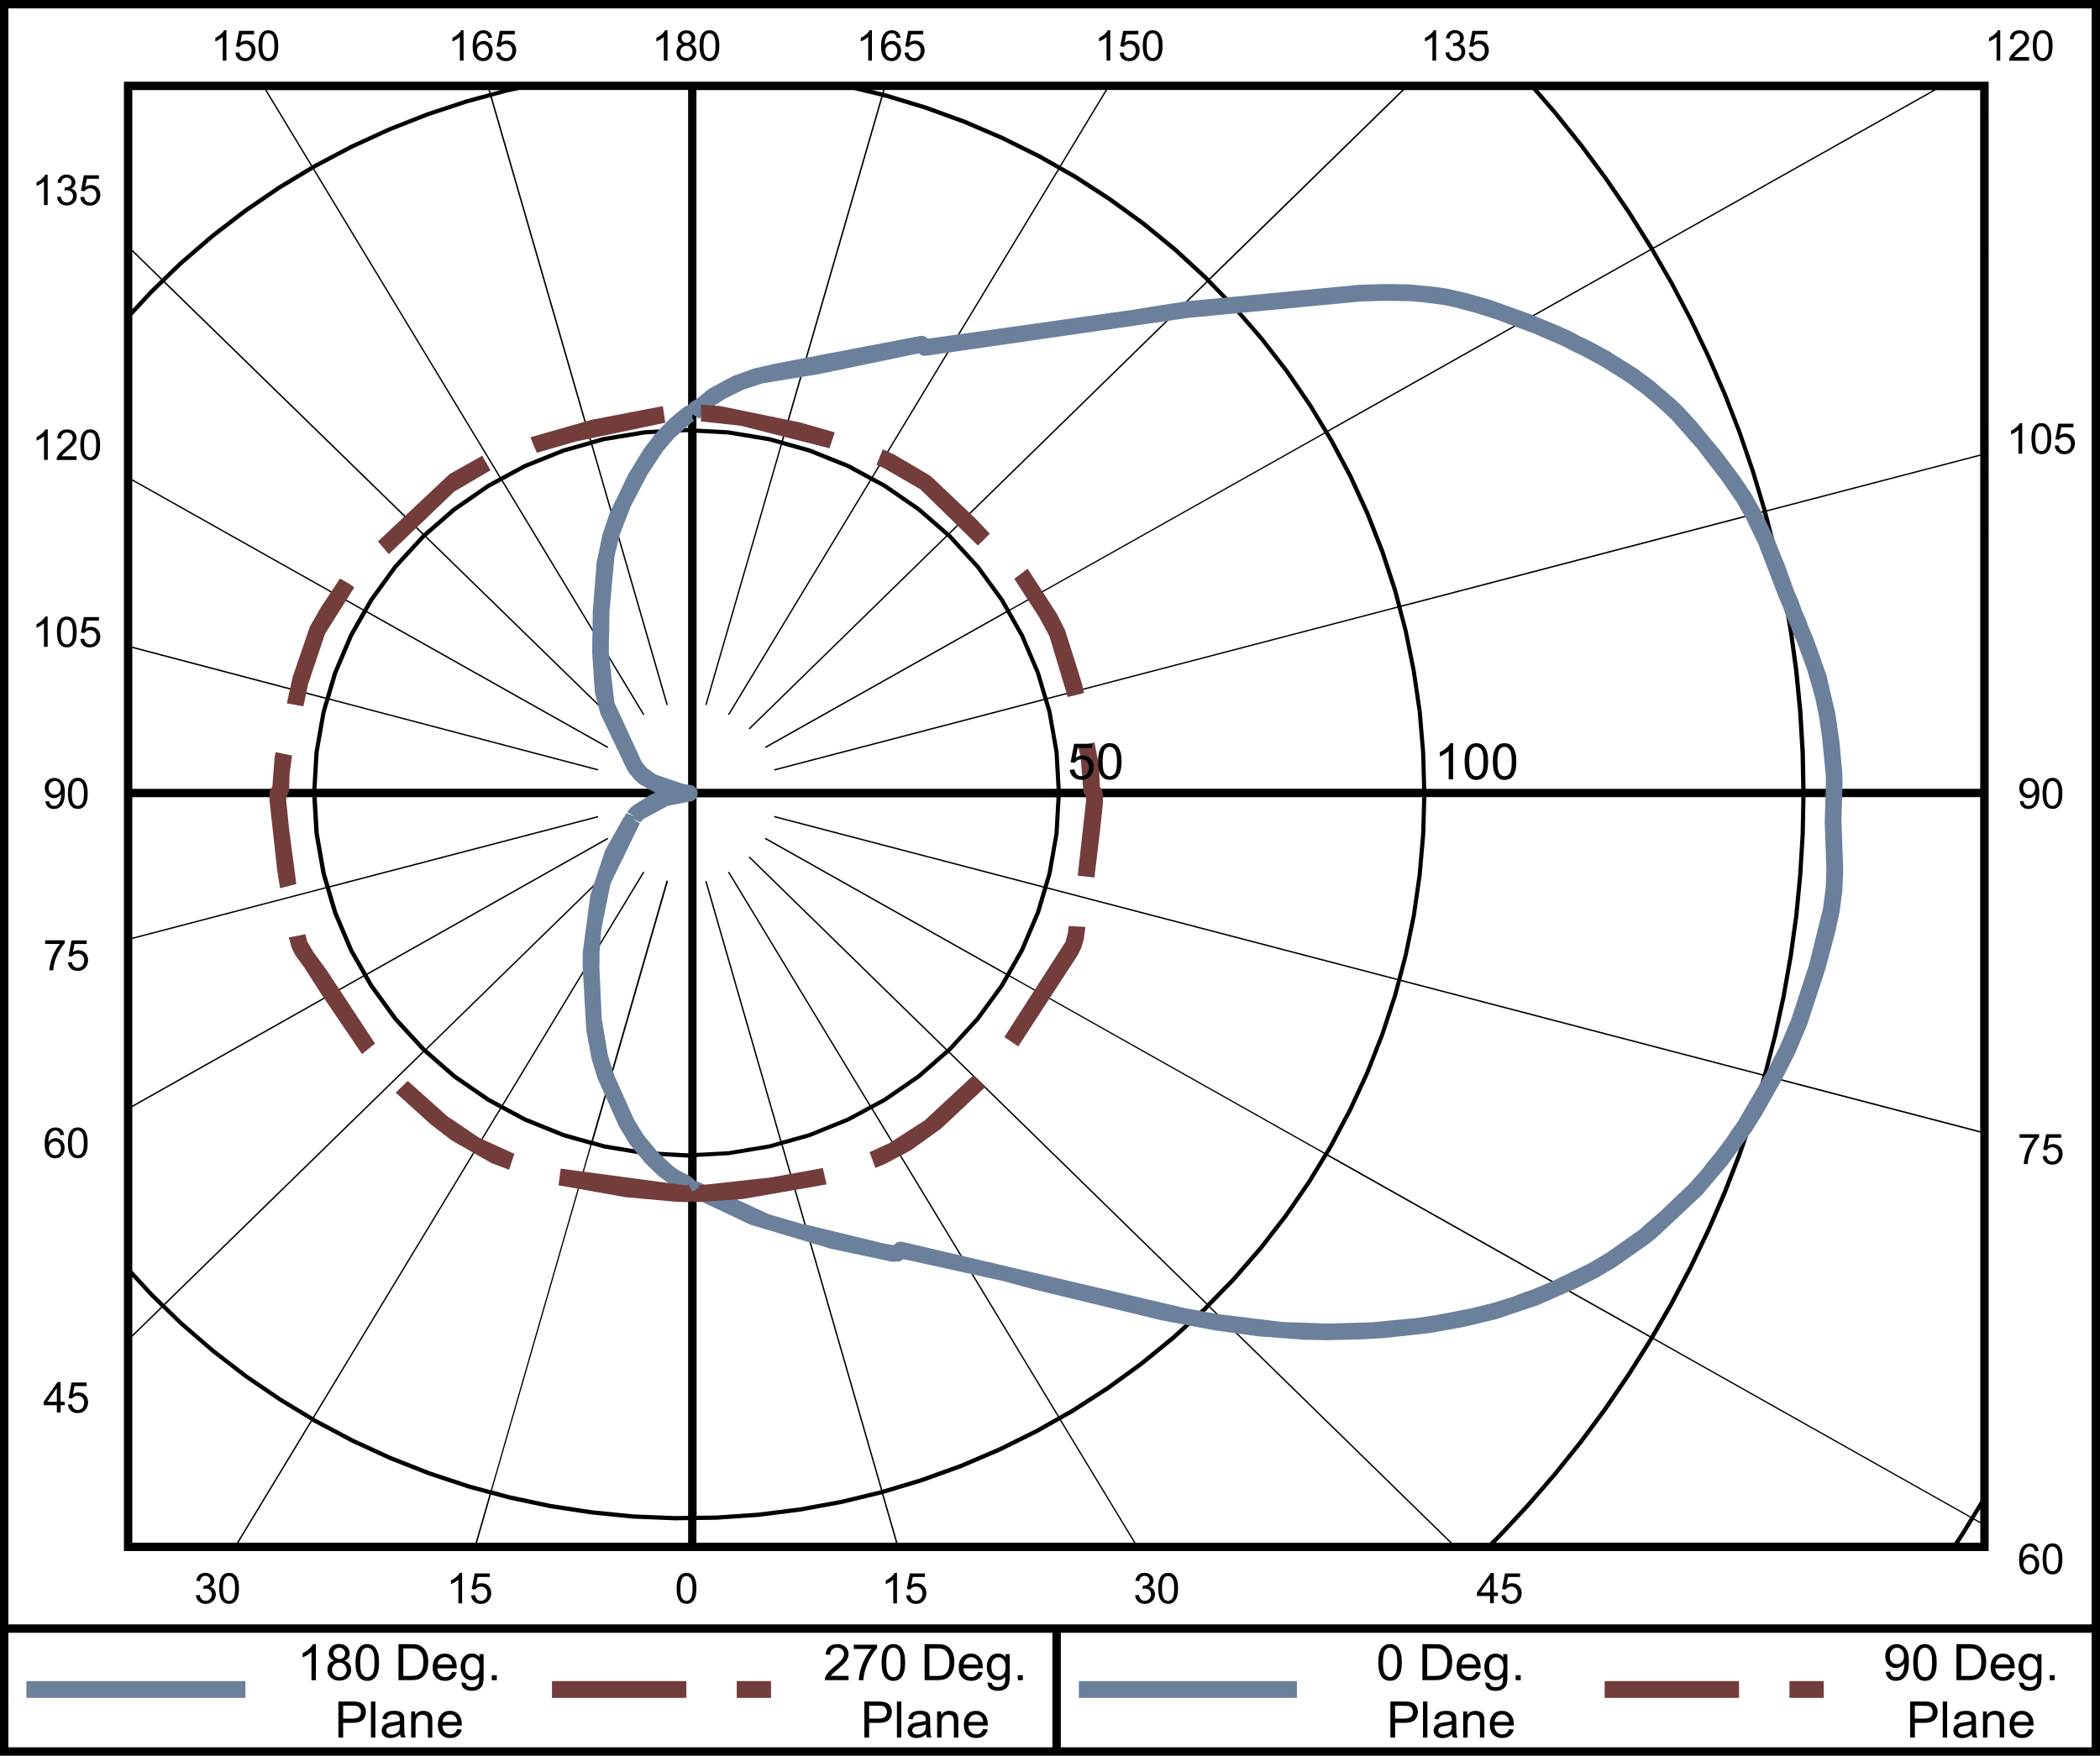 <svg viewBox="0 0 358.74 300" xmlns="http://www.w3.org/2000/svg" id="Layer_1"><defs><style>.cls-1{fill:#733d3c;}.cls-2{fill:#6b809b;}</style></defs><g><path d="M1.43,0H0V300H358.74V0H1.43Zm0,278.99H179.78v19.58H1.43v-19.58Zm355.87,19.58H181.22v-19.58h176.09v19.58Zm0-21.01H1.43V1.43H357.31V277.55Z"></path><path d="M236.07,286.56c.34,.42,.8,.64,1.4,.64,.45,0,.82-.12,1.12-.36,.3-.24,.52-.58,.66-1.03,.15-.44,.22-1.03,.22-1.75,0-.61-.05-1.09-.14-1.45s-.22-.66-.38-.91c-.16-.25-.37-.44-.62-.57-.25-.13-.54-.2-.87-.2-.45,0-.82,.12-1.11,.36s-.52,.58-.67,1.03c-.15,.44-.22,1.03-.22,1.75,0,1.16,.2,1.99,.61,2.5Zm.56-4.58c.21-.29,.48-.44,.83-.44s.65,.17,.88,.5c.24,.33,.35,1,.35,2.02s-.12,1.68-.35,2.01c-.24,.33-.53,.5-.88,.5s-.64-.17-.87-.5-.35-1.01-.35-2.02,.13-1.7,.39-2.08Z"></path><path d="M246.2,286.99c.29-.07,.53-.17,.73-.31s.39-.32,.56-.56c.17-.24,.31-.54,.42-.9,.11-.36,.16-.77,.16-1.24,0-.55-.08-1.04-.24-1.46s-.4-.78-.73-1.05c-.25-.21-.55-.36-.9-.44-.25-.06-.62-.09-1.09-.09h-2.12v6.15h2.22c.37,0,.7-.03,.99-.11Zm-2.39-.62v-4.7h1.29c.48,0,.83,.04,1.05,.13,.3,.12,.56,.35,.77,.69,.21,.34,.32,.84,.32,1.48,0,.46-.05,.86-.16,1.19-.11,.32-.26,.59-.45,.78-.14,.14-.32,.24-.55,.32-.23,.08-.55,.11-.95,.11h-1.31Z"></path><path d="M250.97,287.2c.52,0,.94-.13,1.27-.38,.33-.25,.56-.6,.68-1.06l-.78-.1c-.12,.32-.27,.55-.46,.7-.2,.15-.43,.22-.71,.22-.37,0-.68-.13-.93-.39-.25-.26-.39-.63-.42-1.12h3.32c0-.09,0-.16,0-.2,0-.74-.19-1.31-.57-1.71s-.86-.61-1.46-.61-1.12,.21-1.5,.62-.58,1-.58,1.75,.19,1.29,.57,1.69c.38,.4,.9,.6,1.55,.6Zm-.91-3.69c.24-.23,.53-.35,.88-.35,.38,0,.69,.15,.93,.44,.16,.19,.25,.47,.29,.84h-2.49c.03-.39,.16-.7,.39-.93Z"></path><path d="M255.53,287.1c.49,0,.9-.19,1.23-.58,0,.49-.02,.82-.06,.97-.07,.25-.19,.45-.39,.59-.19,.14-.46,.21-.81,.21-.32,0-.58-.07-.77-.21-.14-.1-.23-.27-.26-.49l-.74-.11c0,.48,.15,.84,.47,1.08s.76,.36,1.29,.36c.45,0,.82-.08,1.13-.25,.3-.17,.53-.4,.67-.69,.14-.29,.21-.78,.21-1.48v-3.85h-.7v.54c-.34-.43-.77-.64-1.3-.64-.39,0-.74,.1-1.03,.29-.29,.2-.52,.47-.67,.83s-.23,.75-.23,1.18c0,.62,.17,1.15,.5,1.59,.34,.44,.81,.66,1.42,.66Zm-.8-3.52c.24-.27,.52-.41,.86-.41s.63,.14,.88,.42c.24,.28,.36,.69,.36,1.23s-.12,.99-.35,1.26-.53,.4-.87,.4-.64-.14-.87-.4c-.23-.27-.35-.69-.35-1.28,0-.54,.12-.94,.35-1.21Z"></path><rect height=".86" width=".86" y="286.24" x="258.92"></rect><path d="M237.52,296.89h.81v-2.5h1.58c.87,0,1.47-.18,1.8-.54,.33-.36,.5-.8,.5-1.33,0-.3-.06-.58-.19-.84-.12-.26-.29-.45-.49-.59-.2-.14-.46-.24-.76-.29-.22-.04-.53-.06-.93-.06h-2.32v6.15Zm.81-5.42h1.57c.37,0,.62,.02,.76,.05,.21,.06,.38,.18,.51,.36,.13,.18,.19,.4,.19,.66,0,.35-.11,.63-.33,.83s-.6,.29-1.12,.29h-1.59v-2.2Z"></path><rect height="6.15" width=".75" y="290.74" x="243.09"></rect><path d="M247.04,292.33c-.38,0-.72,.05-1.01,.16-.29,.1-.51,.25-.67,.45s-.26,.45-.33,.76l.74,.1c.08-.31,.21-.54,.38-.66,.17-.13,.43-.19,.79-.19,.38,0,.67,.08,.86,.26,.14,.13,.21,.34,.21,.65,0,.03,0,.09,0,.2-.29,.1-.74,.19-1.35,.26-.3,.04-.52,.07-.67,.11-.2,.06-.38,.14-.54,.25-.16,.11-.29,.25-.39,.43-.1,.18-.15,.38-.15,.6,0,.37,.13,.68,.39,.92,.26,.24,.64,.36,1.13,.36,.3,0,.57-.05,.83-.15,.26-.1,.53-.27,.81-.5,.02,.21,.07,.39,.15,.55h.79c-.09-.17-.16-.35-.19-.53-.03-.19-.05-.63-.05-1.33v-1.01c0-.34-.01-.57-.04-.7-.04-.21-.12-.38-.23-.51-.11-.14-.29-.25-.52-.34s-.55-.14-.93-.14Zm.96,2.6c0,.33-.04,.59-.12,.75-.11,.22-.27,.4-.5,.52-.23,.13-.49,.19-.78,.19s-.52-.07-.67-.2c-.15-.13-.23-.3-.23-.5,0-.13,.03-.25,.1-.36,.07-.11,.17-.19,.3-.25s.35-.11,.66-.15c.55-.08,.96-.17,1.23-.29v.28Z"></path><path d="M252.06,292.33c-.62,0-1.09,.25-1.42,.74v-.63h-.68v4.45h.75v-2.43c0-.57,.12-.96,.35-1.16,.23-.2,.51-.31,.83-.31,.2,0,.38,.05,.53,.14s.25,.21,.31,.36c.06,.15,.09,.38,.09,.69v2.71h.75v-2.74c0-.35-.01-.59-.04-.73-.04-.22-.12-.4-.23-.56-.11-.15-.28-.28-.51-.38-.22-.1-.47-.15-.74-.15Z"></path><path d="M255.09,292.95c-.39,.41-.58,1-.58,1.74s.19,1.29,.57,1.69c.38,.4,.9,.6,1.55,.6,.52,0,.94-.13,1.27-.38,.33-.25,.56-.6,.68-1.06l-.78-.1c-.12,.32-.27,.55-.46,.7-.2,.15-.43,.22-.71,.22-.37,0-.68-.13-.93-.39s-.39-.63-.42-1.12h3.32c0-.09,0-.16,0-.2,0-.74-.19-1.31-.57-1.71s-.86-.61-1.46-.61-1.12,.21-1.5,.62Zm2.44,.44c.16,.19,.25,.47,.29,.84h-2.49c.03-.39,.16-.7,.39-.93,.24-.23,.53-.35,.88-.35,.38,0,.69,.15,.93,.44Z"></path><path d="M323.86,285.01c.3,0,.59-.07,.85-.22,.26-.15,.47-.34,.62-.59,0,.07,0,.12,0,.15,0,.31-.04,.62-.11,.92-.08,.3-.17,.54-.28,.72s-.26,.32-.43,.43c-.17,.11-.38,.16-.61,.16-.27,0-.49-.08-.67-.23s-.29-.4-.35-.74l-.73,.07c.06,.48,.24,.86,.55,1.13s.7,.4,1.18,.4c.45,0,.85-.12,1.19-.36,.34-.24,.59-.6,.76-1.06,.17-.46,.26-1.09,.26-1.88s-.09-1.33-.26-1.73c-.17-.4-.42-.71-.75-.92-.33-.22-.7-.32-1.1-.32-.55,0-1.01,.19-1.38,.57s-.55,.88-.55,1.5,.18,1.09,.53,1.46c.35,.37,.78,.55,1.29,.55Zm-.67-3.05c.25-.27,.54-.41,.88-.41s.6,.13,.83,.38c.23,.25,.35,.6,.35,1.03s-.11,.77-.34,1.02c-.22,.25-.51,.37-.86,.37s-.64-.12-.87-.37c-.24-.24-.35-.56-.35-.95,0-.44,.12-.79,.37-1.07Z"></path><path d="M328.84,287.2c.45,0,.82-.12,1.12-.36,.3-.24,.52-.58,.66-1.03,.15-.44,.22-1.03,.22-1.75,0-.61-.05-1.09-.14-1.45s-.22-.66-.38-.91c-.16-.25-.37-.44-.62-.57-.25-.13-.54-.2-.87-.2-.45,0-.82,.12-1.11,.36s-.52,.58-.67,1.03c-.15,.44-.22,1.03-.22,1.75,0,1.16,.2,1.99,.61,2.5,.34,.42,.8,.64,1.4,.64Zm-.84-5.21c.21-.29,.48-.44,.83-.44s.65,.17,.88,.5c.24,.33,.35,1,.35,2.02s-.12,1.68-.35,2.01c-.24,.33-.53,.5-.88,.5s-.64-.17-.87-.5-.35-1.01-.35-2.02,.13-1.7,.39-2.08Z"></path><path d="M337.43,286.99c.29-.07,.53-.17,.73-.31s.39-.32,.56-.56c.17-.24,.31-.54,.42-.9,.11-.36,.16-.77,.16-1.24,0-.55-.08-1.04-.24-1.46s-.4-.78-.73-1.05c-.25-.21-.55-.36-.9-.44-.25-.06-.62-.09-1.09-.09h-2.12v6.15h2.22c.37,0,.7-.03,.99-.11Zm-2.39-.62v-4.7h1.29c.48,0,.83,.04,1.05,.13,.3,.12,.56,.35,.77,.69,.21,.34,.32,.84,.32,1.48,0,.46-.05,.86-.16,1.19-.11,.32-.26,.59-.45,.78-.14,.14-.32,.24-.55,.32-.23,.08-.55,.11-.95,.11h-1.31Z"></path><path d="M342.2,287.2c.52,0,.94-.13,1.27-.38,.33-.25,.56-.6,.68-1.06l-.78-.1c-.12,.32-.27,.55-.46,.7-.2,.15-.43,.22-.71,.22-.37,0-.68-.13-.93-.39-.25-.26-.39-.63-.42-1.12h3.32c0-.09,0-.16,0-.2,0-.74-.19-1.31-.57-1.71s-.86-.61-1.46-.61-1.12,.21-1.5,.62-.58,1-.58,1.75,.19,1.29,.57,1.69c.38,.4,.9,.6,1.55,.6Zm-.91-3.69c.24-.23,.53-.35,.88-.35,.38,0,.69,.15,.93,.44,.16,.19,.25,.47,.29,.84h-2.49c.03-.39,.16-.7,.39-.93Z"></path><path d="M346.77,287.1c.49,0,.9-.19,1.23-.58,0,.49-.02,.82-.06,.97-.07,.25-.19,.45-.39,.59-.19,.14-.46,.21-.81,.21-.32,0-.58-.07-.77-.21-.14-.1-.23-.27-.26-.49l-.74-.11c0,.48,.15,.84,.47,1.08s.76,.36,1.29,.36c.45,0,.82-.08,1.13-.25,.3-.17,.53-.4,.67-.69,.14-.29,.21-.78,.21-1.48v-3.85h-.7v.54c-.34-.43-.77-.64-1.3-.64-.39,0-.74,.1-1.03,.29-.29,.2-.52,.47-.67,.83s-.23,.75-.23,1.18c0,.62,.17,1.15,.5,1.59,.34,.44,.81,.66,1.42,.66Zm-.8-3.52c.24-.27,.52-.41,.86-.41s.63,.14,.88,.42c.24,.28,.36,.69,.36,1.23s-.12,.99-.35,1.26-.53,.4-.87,.4-.64-.14-.87-.4c-.23-.27-.35-.69-.35-1.28,0-.54,.12-.94,.35-1.21Z"></path><rect height=".86" width=".86" y="286.24" x="350.15"></rect><path d="M327.12,294.39h1.58c.87,0,1.47-.18,1.8-.54,.33-.36,.5-.8,.5-1.33,0-.3-.06-.58-.19-.84-.12-.26-.29-.45-.49-.59-.2-.14-.46-.24-.76-.29-.22-.04-.53-.06-.93-.06h-2.32v6.15h.81v-2.5Zm0-2.92h1.57c.37,0,.62,.02,.76,.05,.21,.06,.38,.18,.51,.36,.13,.18,.19,.4,.19,.66,0,.35-.11,.63-.33,.83s-.6,.29-1.12,.29h-1.59v-2.2Z"></path><rect height="6.15" width=".75" y="290.74" x="331.88"></rect><path d="M335.44,294.32c-.3,.04-.52,.07-.67,.11-.2,.06-.38,.14-.54,.25-.16,.11-.29,.25-.39,.43-.1,.18-.15,.38-.15,.6,0,.37,.13,.68,.39,.92,.26,.24,.64,.36,1.13,.36,.3,0,.57-.05,.83-.15,.26-.1,.53-.27,.81-.5,.02,.21,.07,.39,.15,.55h.79c-.09-.17-.16-.35-.19-.53-.03-.19-.05-.63-.05-1.33v-1.01c0-.34-.01-.57-.04-.7-.04-.21-.12-.38-.23-.51-.11-.14-.29-.25-.52-.34s-.55-.14-.93-.14-.72,.05-1.01,.16c-.29,.1-.51,.25-.67,.45s-.26,.45-.33,.76l.74,.1c.08-.31,.21-.54,.38-.66,.17-.13,.43-.19,.79-.19,.38,0,.67,.08,.86,.26,.14,.13,.21,.34,.21,.65,0,.03,0,.09,0,.2-.29,.1-.74,.19-1.35,.26Zm1.35,.61c0,.33-.04,.59-.12,.75-.11,.22-.27,.4-.5,.52-.23,.13-.49,.19-.78,.19s-.52-.07-.67-.2c-.15-.13-.23-.3-.23-.5,0-.13,.03-.25,.1-.36,.07-.11,.17-.19,.3-.25s.35-.11,.66-.15c.55-.08,.96-.17,1.23-.29v.28Z"></path><path d="M338.75,292.43v4.45h.75v-2.43c0-.57,.12-.96,.35-1.16,.23-.2,.51-.31,.83-.31,.2,0,.38,.05,.53,.14s.25,.21,.31,.36c.06,.15,.09,.38,.09,.69v2.71h.75v-2.74c0-.35-.01-.59-.04-.73-.04-.22-.12-.4-.23-.56-.11-.15-.28-.28-.51-.38-.22-.1-.47-.15-.74-.15-.62,0-1.09,.25-1.42,.74v-.63h-.68Z"></path><path d="M345.38,292.33c-.62,0-1.12,.21-1.5,.62s-.58,1-.58,1.74,.19,1.29,.57,1.69c.38,.4,.9,.6,1.55,.6,.52,0,.94-.13,1.27-.38,.33-.25,.56-.6,.68-1.06l-.78-.1c-.12,.32-.27,.55-.46,.7-.2,.15-.43,.22-.71,.22-.37,0-.68-.13-.93-.39s-.39-.63-.42-1.12h3.32c0-.09,0-.16,0-.2,0-.74-.19-1.31-.57-1.71s-.86-.61-1.46-.61Zm-1.26,1.9c.03-.39,.16-.7,.39-.93,.24-.23,.53-.35,.88-.35,.38,0,.69,.15,.93,.44,.16,.19,.25,.47,.29,.84h-2.49Z"></path><path d="M52.82,281.75c-.32,.28-.68,.52-1.11,.72v.73c.23-.09,.5-.22,.79-.39s.53-.35,.71-.52v4.81h.75v-6.17h-.49c-.13,.27-.36,.54-.67,.82Z"></path><path d="M59.43,286.66c.37-.36,.56-.8,.56-1.33,0-.38-.1-.71-.3-.98-.2-.28-.48-.47-.86-.6,.3-.11,.53-.28,.68-.49,.15-.21,.22-.46,.22-.75,0-.45-.16-.83-.49-1.14s-.76-.47-1.3-.47-.96,.15-1.28,.46-.48,.68-.48,1.13c0,.3,.08,.55,.23,.76s.38,.38,.7,.49c-.38,.1-.66,.28-.87,.55-.2,.27-.3,.6-.3,1,0,.54,.19,.99,.56,1.34,.37,.36,.86,.54,1.47,.54s1.1-.18,1.47-.54Zm-2.47-4.18c0-.26,.09-.48,.29-.66,.19-.18,.43-.28,.72-.28s.52,.1,.71,.28c.19,.19,.29,.42,.29,.7s-.09,.49-.28,.67c-.19,.18-.42,.28-.71,.28s-.54-.09-.73-.28c-.19-.18-.28-.42-.28-.71Zm-.09,3.46c-.1-.2-.15-.41-.15-.62,0-.35,.12-.65,.35-.88,.23-.23,.53-.35,.88-.35s.67,.12,.91,.36,.36,.54,.36,.9-.12,.65-.35,.89c-.23,.23-.53,.35-.89,.35-.23,0-.45-.06-.65-.17-.2-.11-.35-.27-.45-.47Z"></path><path d="M64.23,281.7c-.16-.25-.37-.44-.62-.57-.25-.13-.54-.2-.87-.2-.45,0-.82,.12-1.11,.36s-.52,.58-.67,1.03c-.15,.44-.23,1.03-.23,1.75,0,1.16,.2,1.99,.61,2.5,.34,.42,.8,.64,1.4,.64,.45,0,.82-.12,1.12-.36,.3-.24,.52-.58,.67-1.03s.22-1.03,.22-1.75c0-.61-.05-1.09-.14-1.45s-.22-.66-.38-.91Zm-.61,4.38c-.24,.33-.53,.5-.87,.5s-.64-.17-.87-.5c-.24-.33-.35-1.01-.35-2.02s.13-1.7,.39-2.08c.21-.29,.48-.44,.83-.44s.65,.17,.88,.5c.24,.33,.35,1,.35,2.02s-.12,1.68-.35,2.01Z"></path><path d="M71.29,286.99c.29-.07,.53-.17,.73-.31s.39-.32,.56-.56,.31-.54,.42-.9c.11-.36,.16-.77,.16-1.24,0-.55-.08-1.04-.24-1.46s-.4-.78-.73-1.05c-.25-.21-.55-.36-.9-.44-.25-.06-.62-.09-1.09-.09h-2.12v6.15h2.22c.37,0,.7-.03,.99-.11Zm-2.39-.62v-4.7h1.29c.48,0,.83,.04,1.05,.13,.3,.12,.56,.35,.77,.69,.21,.34,.32,.84,.32,1.48,0,.46-.05,.86-.16,1.19-.11,.32-.26,.59-.45,.78-.14,.14-.32,.24-.55,.32s-.55,.11-.95,.11h-1.31Z"></path><path d="M77.33,286.82c.33-.25,.56-.6,.68-1.06l-.78-.1c-.11,.32-.27,.55-.47,.7s-.43,.22-.71,.22c-.37,0-.68-.13-.93-.39-.25-.26-.39-.63-.42-1.12h3.32c0-.09,0-.16,0-.2,0-.74-.19-1.31-.57-1.71s-.86-.61-1.46-.61-1.12,.21-1.5,.62-.58,1-.58,1.75,.19,1.29,.57,1.69c.38,.4,.9,.6,1.55,.6,.52,0,.94-.13,1.28-.38Zm-2.18-3.31c.24-.23,.53-.35,.87-.35,.38,0,.69,.15,.94,.44,.16,.19,.25,.47,.29,.84h-2.49c.02-.39,.16-.7,.39-.93Z"></path><path d="M81.93,283.18c-.34-.43-.77-.64-1.3-.64-.39,0-.74,.1-1.03,.29-.29,.2-.52,.47-.67,.83-.15,.36-.23,.75-.23,1.18,0,.62,.17,1.15,.5,1.59s.81,.66,1.42,.66c.49,0,.9-.19,1.23-.58,0,.49-.02,.82-.05,.97-.07,.25-.2,.45-.39,.59-.19,.14-.46,.21-.81,.21-.32,0-.58-.07-.77-.21-.14-.1-.23-.27-.26-.49l-.73-.11c-.01,.48,.15,.84,.47,1.08s.76,.36,1.29,.36c.45,0,.82-.08,1.13-.25,.31-.17,.53-.4,.67-.69,.14-.29,.21-.78,.21-1.48v-3.85h-.7v.54Zm-.36,2.89c-.23,.27-.53,.4-.87,.4s-.64-.14-.87-.4c-.23-.27-.35-.69-.35-1.28,0-.54,.12-.94,.35-1.21,.23-.27,.52-.41,.86-.41s.63,.14,.87,.42c.24,.28,.36,.69,.36,1.23s-.12,.99-.35,1.26Z"></path><rect height=".86" width=".86" y="286.24" x="84.01"></rect><path d="M61.82,291.09c-.2-.14-.46-.24-.76-.29-.22-.04-.53-.06-.93-.06h-2.32v6.15h.81v-2.5h1.58c.87,0,1.47-.18,1.8-.54,.33-.36,.5-.8,.5-1.33,0-.3-.06-.58-.19-.84-.12-.26-.29-.45-.49-.59Zm-.49,2.28c-.22,.2-.59,.29-1.12,.29h-1.59v-2.2h1.57c.37,0,.62,.02,.76,.05,.21,.06,.38,.18,.51,.36s.2,.4,.2,.66c0,.35-.11,.63-.33,.83Z"></path><rect height="6.15" width=".75" y="290.74" x="63.37"></rect><path d="M69.05,295.02v-1.01c0-.34-.01-.57-.04-.7-.05-.21-.12-.38-.23-.51-.11-.14-.29-.25-.52-.34-.24-.09-.55-.14-.93-.14s-.72,.05-1.01,.16c-.29,.1-.51,.25-.67,.45-.15,.19-.26,.45-.33,.76l.74,.1c.08-.31,.21-.54,.38-.66,.17-.13,.43-.19,.79-.19,.38,0,.67,.08,.86,.26,.14,.13,.21,.34,.21,.65,0,.03,0,.09,0,.2-.29,.1-.74,.19-1.35,.26-.3,.04-.52,.07-.67,.11-.2,.06-.38,.14-.54,.25s-.29,.25-.39,.43c-.1,.18-.15,.38-.15,.6,0,.37,.13,.68,.39,.92s.64,.36,1.13,.36c.3,0,.57-.05,.83-.15,.26-.1,.53-.27,.81-.5,.02,.21,.07,.39,.15,.55h.79c-.1-.17-.16-.35-.19-.53s-.05-.63-.05-1.33Zm-.76-.09c0,.33-.04,.59-.12,.75-.11,.22-.27,.4-.5,.52-.23,.13-.49,.19-.78,.19s-.52-.07-.67-.2c-.15-.13-.23-.3-.23-.5,0-.13,.04-.25,.11-.36,.07-.11,.17-.19,.3-.25s.35-.11,.66-.15c.55-.08,.96-.17,1.23-.29v.28Z"></path><path d="M73.59,292.86c-.11-.15-.28-.28-.51-.38-.23-.1-.47-.15-.74-.15-.62,0-1.09,.25-1.42,.74v-.63h-.68v4.45h.75v-2.43c0-.57,.12-.96,.35-1.16,.23-.2,.51-.31,.83-.31,.2,0,.38,.05,.53,.14s.25,.21,.31,.36c.06,.15,.09,.38,.09,.69v2.71h.75v-2.74c0-.35-.01-.59-.04-.73-.04-.22-.12-.4-.23-.56Z"></path><path d="M76.88,292.33c-.61,0-1.12,.21-1.5,.62s-.58,1-.58,1.74,.19,1.29,.57,1.69c.38,.4,.9,.6,1.55,.6,.52,0,.94-.13,1.28-.38,.33-.25,.56-.6,.68-1.06l-.78-.1c-.11,.32-.27,.55-.47,.7-.2,.15-.43,.22-.71,.22-.37,0-.68-.13-.93-.39s-.39-.63-.42-1.12h3.32c0-.09,0-.16,0-.2,0-.74-.19-1.31-.57-1.71s-.86-.61-1.46-.61Zm-1.26,1.9c.02-.39,.16-.7,.39-.93,.24-.23,.53-.35,.87-.35,.38,0,.69,.15,.94,.44,.16,.19,.25,.47,.29,.84h-2.49Z"></path><path d="M142.28,285.96c.13-.14,.42-.39,.87-.77,.54-.46,.93-.82,1.16-1.08,.23-.26,.4-.51,.5-.75,.1-.24,.15-.48,.15-.73,0-.48-.17-.89-.52-1.21-.34-.33-.81-.49-1.4-.49s-1.05,.15-1.4,.45-.55,.75-.6,1.32l.78,.08c0-.39,.11-.69,.33-.91,.22-.22,.51-.33,.87-.33,.34,0,.62,.1,.84,.31,.21,.21,.32,.46,.32,.76s-.12,.59-.35,.91-.69,.75-1.35,1.3c-.43,.35-.76,.66-.99,.93-.23,.27-.39,.54-.5,.82-.06,.17-.09,.34-.09,.52h4.06v-.73h-3.02c.08-.14,.19-.27,.32-.41Z"></path><path d="M148.67,283.28c.38-.69,.77-1.24,1.16-1.66v-.59h-3.98v.73h3.01c-.38,.44-.74,.97-1.08,1.61-.34,.64-.6,1.3-.78,1.98-.18,.69-.28,1.27-.29,1.75h.78c.04-.61,.14-1.18,.29-1.69,.21-.73,.51-1.44,.89-2.13Z"></path><path d="M154.1,281.7c-.16-.25-.37-.44-.62-.57-.25-.13-.54-.2-.87-.2-.45,0-.82,.12-1.11,.36s-.52,.58-.67,1.03c-.15,.44-.23,1.03-.23,1.75,0,1.16,.2,1.99,.61,2.5,.34,.42,.8,.64,1.4,.64,.45,0,.82-.12,1.12-.36,.3-.24,.52-.58,.67-1.03s.22-1.03,.22-1.75c0-.61-.05-1.09-.14-1.45s-.22-.66-.38-.91Zm-.61,4.38c-.24,.33-.53,.5-.87,.5s-.64-.17-.87-.5c-.24-.33-.35-1.01-.35-2.02s.13-1.7,.39-2.08c.21-.29,.48-.44,.83-.44s.65,.17,.88,.5c.24,.33,.35,1,.35,2.02s-.12,1.68-.35,2.01Z"></path><path d="M161.16,286.99c.29-.07,.53-.17,.73-.31s.39-.32,.56-.56,.31-.54,.42-.9c.11-.36,.16-.77,.16-1.24,0-.55-.08-1.04-.24-1.46s-.4-.78-.73-1.05c-.25-.21-.55-.36-.9-.44-.25-.06-.62-.09-1.09-.09h-2.12v6.15h2.22c.37,0,.7-.03,.99-.11Zm-2.39-.62v-4.7h1.29c.48,0,.83,.04,1.05,.13,.3,.12,.56,.35,.77,.69,.21,.34,.32,.84,.32,1.48,0,.46-.05,.86-.16,1.19-.11,.32-.26,.59-.45,.78-.14,.14-.32,.24-.55,.32s-.55,.11-.95,.11h-1.31Z"></path><path d="M167.2,286.82c.33-.25,.56-.6,.68-1.06l-.78-.1c-.11,.32-.27,.55-.47,.7s-.43,.22-.71,.22c-.37,0-.68-.13-.93-.39-.25-.26-.39-.63-.42-1.12h3.32c0-.09,0-.16,0-.2,0-.74-.19-1.31-.57-1.71s-.86-.61-1.46-.61-1.12,.21-1.5,.62-.58,1-.58,1.75,.19,1.29,.57,1.69c.38,.4,.9,.6,1.55,.6,.52,0,.94-.13,1.28-.38Zm-2.18-3.31c.24-.23,.53-.35,.87-.35,.38,0,.69,.15,.94,.44,.16,.19,.25,.47,.29,.84h-2.49c.02-.39,.16-.7,.39-.93Z"></path><path d="M171.8,283.18c-.34-.43-.77-.64-1.3-.64-.39,0-.74,.1-1.03,.29-.29,.2-.52,.47-.67,.83-.15,.36-.23,.75-.23,1.18,0,.62,.17,1.15,.5,1.59s.81,.66,1.42,.66c.49,0,.9-.19,1.23-.58,0,.49-.02,.82-.05,.97-.07,.25-.2,.45-.39,.59-.19,.14-.46,.21-.81,.21-.32,0-.58-.07-.77-.21-.14-.1-.23-.27-.26-.49l-.73-.11c-.01,.48,.15,.84,.47,1.08s.76,.36,1.29,.36c.45,0,.82-.08,1.13-.25,.31-.17,.53-.4,.67-.69,.14-.29,.21-.78,.21-1.48v-3.85h-.7v.54Zm-.36,2.89c-.23,.27-.53,.4-.87,.4s-.64-.14-.87-.4c-.23-.27-.35-.69-.35-1.28,0-.54,.12-.94,.35-1.21,.23-.27,.52-.41,.86-.41s.63,.14,.87,.42c.24,.28,.36,.69,.36,1.23s-.12,.99-.35,1.26Z"></path><rect height=".86" width=".86" y="286.24" x="173.87"></rect><path d="M151.67,291.09c-.2-.14-.46-.24-.76-.29-.22-.04-.53-.06-.93-.06h-2.32v6.15h.81v-2.5h1.58c.87,0,1.47-.18,1.8-.54,.33-.36,.5-.8,.5-1.33,0-.3-.06-.58-.19-.84-.12-.26-.29-.45-.49-.59Zm-.49,2.28c-.22,.2-.59,.29-1.12,.29h-1.59v-2.2h1.57c.37,0,.62,.02,.76,.05,.21,.06,.38,.18,.51,.36s.2,.4,.2,.66c0,.35-.11,.63-.33,.83Z"></path><rect height="6.15" width=".75" y="290.74" x="153.22"></rect><path d="M158.9,295.02v-1.01c0-.34-.01-.57-.04-.7-.05-.21-.12-.38-.23-.51-.11-.14-.29-.25-.52-.34-.24-.09-.55-.14-.93-.14s-.72,.05-1.01,.16c-.29,.1-.51,.25-.67,.45-.15,.19-.26,.45-.33,.76l.74,.1c.08-.31,.21-.54,.38-.66,.17-.13,.43-.19,.79-.19,.38,0,.67,.08,.86,.26,.14,.13,.21,.34,.21,.65,0,.03,0,.09,0,.2-.29,.1-.74,.19-1.35,.26-.3,.04-.52,.07-.67,.11-.2,.06-.38,.14-.54,.25s-.29,.25-.39,.43c-.1,.18-.15,.38-.15,.6,0,.37,.13,.68,.39,.92s.64,.36,1.13,.36c.3,0,.57-.05,.83-.15,.26-.1,.53-.27,.81-.5,.02,.21,.07,.39,.15,.55h.79c-.1-.17-.16-.35-.19-.53s-.05-.63-.05-1.33Zm-.76-.09c0,.33-.04,.59-.12,.75-.11,.22-.27,.4-.5,.52-.23,.13-.49,.19-.78,.19s-.52-.07-.67-.2c-.15-.13-.23-.3-.23-.5,0-.13,.04-.25,.11-.36,.07-.11,.17-.19,.3-.25s.35-.11,.66-.15c.55-.08,.96-.17,1.23-.29v.28Z"></path><path d="M163.44,292.86c-.11-.15-.28-.28-.51-.38-.23-.1-.47-.15-.74-.15-.62,0-1.09,.25-1.42,.74v-.63h-.68v4.45h.75v-2.43c0-.57,.12-.96,.35-1.16,.23-.2,.51-.31,.83-.31,.2,0,.38,.05,.53,.14s.25,.21,.31,.36c.06,.15,.09,.38,.09,.69v2.71h.75v-2.74c0-.35-.01-.59-.04-.73-.04-.22-.12-.4-.23-.56Z"></path><path d="M166.73,292.33c-.61,0-1.12,.21-1.5,.62s-.58,1-.58,1.74,.19,1.29,.57,1.69c.38,.4,.9,.6,1.55,.6,.52,0,.94-.13,1.28-.38,.33-.25,.56-.6,.68-1.06l-.78-.1c-.11,.32-.27,.55-.47,.7-.2,.15-.43,.22-.71,.22-.37,0-.68-.13-.93-.39s-.39-.63-.42-1.12h3.32c0-.09,0-.16,0-.2,0-.74-.19-1.31-.57-1.71s-.86-.61-1.46-.61Zm-1.26,1.9c.02-.39,.16-.7,.39-.93,.24-.23,.53-.35,.87-.35,.38,0,.69,.15,.94,.44,.16,.19,.25,.47,.29,.84h-2.49Z"></path><path d="M118.53,269.41c-.14-.21-.31-.37-.52-.49s-.45-.17-.73-.17c-.38,0-.69,.1-.94,.3s-.44,.49-.56,.87-.19,.87-.19,1.48c0,.98,.17,1.68,.51,2.11,.29,.36,.68,.54,1.18,.54,.38,0,.69-.1,.94-.31,.25-.2,.44-.49,.56-.87,.13-.37,.19-.87,.19-1.48,0-.51-.04-.92-.12-1.23-.08-.3-.19-.56-.32-.77Zm-.52,3.7c-.2,.28-.45,.43-.74,.43s-.54-.14-.74-.42-.3-.85-.3-1.7,.11-1.44,.33-1.75c.17-.25,.41-.37,.7-.37s.55,.14,.75,.42,.3,.85,.3,1.7-.1,1.42-.3,1.7Z"></path><path d="M77.96,269.45c-.27,.24-.58,.44-.93,.61v.62c.2-.07,.42-.18,.67-.33s.45-.29,.6-.44v4.06h.64v-5.21h-.41c-.11,.22-.3,.46-.57,.69Z"></path><path d="M82.3,270.52c-.34,0-.67,.11-.98,.33l.28-1.39h2.07v-.61h-2.58l-.5,2.67,.6,.08c.09-.15,.22-.27,.39-.36,.17-.09,.35-.14,.56-.14,.33,0,.6,.11,.8,.31,.2,.21,.31,.5,.31,.86,0,.38-.11,.69-.32,.92-.21,.23-.47,.35-.78,.35-.26,0-.47-.08-.65-.25-.18-.16-.3-.41-.35-.74l-.67,.06c.04,.44,.21,.79,.51,1.05,.3,.27,.68,.4,1.16,.4,.58,0,1.03-.21,1.36-.63,.27-.34,.41-.75,.41-1.22,0-.49-.16-.9-.47-1.21-.31-.31-.69-.47-1.15-.47Z"></path><path d="M35.89,271.15c.24-.11,.41-.26,.53-.44,.12-.18,.18-.39,.18-.61,0-.24-.06-.46-.19-.67-.13-.21-.31-.38-.55-.5-.24-.12-.5-.18-.78-.18-.41,0-.75,.12-1.03,.35-.28,.24-.45,.57-.53,.99l.64,.11c.05-.31,.15-.54,.32-.7,.16-.15,.37-.23,.62-.23s.45,.08,.61,.23,.24,.35,.24,.58c0,.3-.11,.51-.33,.66-.22,.14-.46,.21-.73,.21-.03,0-.06,0-.1,0l-.07,.56c.18-.05,.33-.07,.45-.07,.3,0,.54,.09,.73,.28,.19,.19,.29,.43,.29,.73s-.1,.56-.31,.77c-.21,.21-.46,.31-.76,.31-.25,0-.47-.08-.64-.24s-.3-.42-.37-.78l-.64,.09c.04,.43,.21,.78,.52,1.05,.3,.27,.68,.41,1.13,.41,.51,0,.92-.16,1.25-.47,.33-.31,.5-.7,.5-1.15,0-.33-.08-.61-.26-.84-.17-.22-.41-.37-.71-.44Z"></path><path d="M40.38,269.41c-.14-.21-.31-.37-.52-.49s-.45-.17-.73-.17c-.38,0-.69,.1-.94,.3s-.44,.49-.56,.87-.19,.87-.19,1.48c0,.98,.17,1.68,.51,2.11,.29,.36,.68,.54,1.18,.54,.38,0,.69-.1,.94-.31,.25-.2,.44-.49,.56-.87,.13-.37,.19-.87,.19-1.48,0-.51-.04-.92-.12-1.23-.08-.3-.19-.56-.32-.77Zm-.52,3.7c-.2,.28-.45,.43-.74,.43s-.54-.14-.74-.42-.3-.85-.3-1.7,.11-1.44,.33-1.75c.17-.25,.41-.37,.7-.37s.55,.14,.75,.42,.3,.85,.3,1.7-.1,1.42-.3,1.7Z"></path><path d="M10.35,236.16h-.52l-2.37,3.36v.59h2.25v1.24h.64v-1.24h.7v-.59h-.7v-3.36Zm-.64,3.36h-1.63l1.63-2.34v2.34Z"></path><path d="M13.43,237.91c-.34,0-.67,.11-.98,.33l.28-1.4h2.07v-.61h-2.58l-.5,2.67,.6,.08c.09-.15,.22-.27,.39-.36,.17-.09,.35-.14,.56-.14,.33,0,.6,.11,.8,.32,.2,.21,.31,.5,.31,.86,0,.38-.11,.69-.32,.92-.21,.23-.47,.35-.78,.35-.26,0-.47-.08-.65-.25-.18-.16-.3-.41-.35-.73l-.67,.06c.04,.44,.21,.79,.51,1.05s.68,.4,1.16,.4c.58,0,1.03-.21,1.36-.63,.27-.34,.41-.75,.41-1.22,0-.49-.16-.9-.47-1.21-.31-.31-.69-.47-1.15-.47Z"></path><path d="M8.92,193.34c.15-.11,.33-.17,.53-.17,.25,0,.46,.09,.63,.27,.1,.11,.18,.29,.24,.54l.63-.05c-.05-.4-.21-.72-.47-.94s-.59-.34-1-.34c-.54,0-.98,.2-1.3,.59-.37,.45-.55,1.18-.55,2.18,0,.89,.17,1.53,.5,1.92,.33,.39,.76,.58,1.29,.58,.31,0,.59-.07,.83-.22,.24-.15,.44-.36,.58-.64s.21-.58,.21-.9c0-.49-.15-.9-.45-1.21-.3-.31-.66-.47-1.08-.47-.24,0-.47,.06-.69,.17s-.41,.29-.56,.52c0-.52,.06-.91,.18-1.19,.11-.28,.27-.49,.47-.64Zm-.25,2.01c.2-.21,.44-.31,.73-.31s.53,.1,.72,.31,.29,.49,.29,.84-.1,.66-.29,.88c-.19,.22-.42,.32-.69,.32-.18,0-.36-.05-.53-.16s-.3-.26-.39-.46c-.09-.2-.14-.41-.14-.63,0-.33,.1-.6,.3-.81Z"></path><path d="M13.28,197.92c.38,0,.69-.1,.94-.3,.25-.2,.43-.49,.56-.86s.19-.86,.19-1.47c0-.51-.04-.92-.12-1.22s-.18-.56-.32-.77c-.14-.21-.31-.37-.52-.48-.21-.11-.45-.17-.73-.17-.38,0-.69,.1-.93,.3-.25,.2-.43,.49-.56,.86-.13,.37-.19,.86-.19,1.47,0,.97,.17,1.67,.51,2.1,.28,.36,.67,.54,1.17,.54Zm-.7-4.38c.17-.25,.41-.37,.7-.37s.54,.14,.74,.42c.2,.28,.3,.84,.3,1.69s-.1,1.41-.3,1.69c-.2,.28-.44,.42-.73,.42s-.54-.14-.73-.42c-.2-.28-.3-.85-.3-1.69s.11-1.43,.33-1.74Z"></path><path d="M7.71,161.29h2.54c-.32,.37-.63,.82-.91,1.36-.29,.54-.51,1.1-.66,1.67-.15,.58-.23,1.07-.24,1.48h.66c.04-.52,.12-.99,.24-1.43,.18-.62,.43-1.22,.75-1.8,.32-.58,.65-1.05,.98-1.4v-.5h-3.36v.61Z"></path><path d="M13.43,162.36c-.34,0-.67,.11-.98,.33l.28-1.39h2.07v-.61h-2.58l-.5,2.67,.6,.08c.09-.15,.22-.27,.39-.36,.17-.09,.35-.14,.56-.14,.33,0,.6,.11,.8,.31,.2,.21,.31,.5,.31,.86,0,.38-.11,.69-.32,.92-.21,.23-.47,.35-.78,.35-.26,0-.47-.08-.65-.25-.18-.16-.3-.41-.35-.74l-.67,.06c.04,.44,.21,.79,.51,1.05,.3,.27,.68,.4,1.16,.4,.58,0,1.03-.21,1.36-.63,.27-.34,.41-.75,.41-1.22,0-.49-.16-.9-.47-1.21-.31-.31-.69-.47-1.15-.47Z"></path><path d="M7.67,134.67c0,.51,.15,.92,.45,1.23,.3,.31,.66,.47,1.09,.47,.26,0,.5-.06,.72-.19,.22-.13,.39-.29,.52-.49,0,.06,0,.1,0,.13,0,.26-.03,.52-.1,.78-.06,.25-.14,.46-.24,.61-.09,.15-.22,.27-.36,.36-.15,.09-.32,.14-.52,.14-.23,0-.42-.07-.56-.2-.15-.13-.25-.34-.3-.63l-.61,.06c.05,.41,.21,.73,.46,.95,.26,.23,.59,.34,.99,.34,.38,0,.72-.1,1-.31,.28-.21,.5-.51,.64-.9,.14-.39,.22-.92,.22-1.58s-.07-1.12-.22-1.46-.36-.6-.64-.78c-.28-.18-.59-.27-.93-.27-.47,0-.86,.16-1.17,.48-.31,.32-.47,.74-.47,1.27Zm.97-.88c.21-.23,.46-.35,.74-.35s.51,.11,.7,.32c.19,.22,.29,.51,.29,.87s-.09,.65-.29,.86c-.19,.21-.43,.31-.73,.31s-.54-.1-.74-.31-.3-.47-.3-.81c0-.37,.1-.67,.31-.9Z"></path><path d="M11.79,134.09c-.13,.37-.19,.87-.19,1.48,0,.98,.17,1.68,.51,2.11,.29,.36,.68,.54,1.18,.54,.38,0,.69-.1,.94-.31,.25-.2,.44-.49,.56-.87,.13-.37,.19-.87,.19-1.47,0-.51-.04-.92-.12-1.23-.08-.3-.19-.56-.32-.77s-.31-.37-.52-.49-.45-.17-.73-.17c-.38,0-.69,.1-.94,.3-.25,.2-.44,.49-.56,.87Zm1.5-.64c.3,0,.55,.14,.75,.42,.2,.28,.3,.85,.3,1.7s-.1,1.42-.3,1.7-.45,.43-.74,.43-.54-.14-.74-.42-.3-.85-.3-1.7,.11-1.44,.33-1.75c.17-.25,.41-.37,.7-.37Z"></path><path d="M6.91,106.93c.25-.15,.45-.29,.6-.44v4.04h.63v-5.18h-.41c-.11,.22-.3,.45-.56,.69-.26,.24-.57,.44-.93,.61v.61c.2-.07,.42-.18,.67-.33Z"></path><path d="M12.91,109.46c.12-.37,.19-.86,.19-1.47,0-.51-.04-.92-.12-1.22s-.18-.56-.32-.77c-.14-.21-.31-.37-.52-.48-.21-.11-.45-.17-.73-.17-.38,0-.69,.1-.93,.3-.25,.2-.43,.49-.56,.86-.13,.37-.19,.86-.19,1.47,0,.97,.17,1.67,.51,2.1,.28,.36,.67,.54,1.17,.54,.38,0,.69-.1,.94-.3,.25-.2,.43-.49,.56-.86Zm-1.5,.65c-.29,0-.54-.14-.73-.42-.2-.28-.3-.84-.3-1.69s.11-1.43,.33-1.74c.17-.25,.41-.37,.7-.37s.54,.14,.74,.42c.2,.28,.3,.84,.3,1.69s-.1,1.41-.3,1.69c-.2,.28-.44,.42-.73,.42Z"></path><path d="M15.37,110.62c.57,0,1.02-.21,1.36-.63,.27-.34,.41-.74,.41-1.21,0-.49-.15-.89-.46-1.2s-.69-.47-1.14-.47c-.34,0-.67,.11-.98,.32l.28-1.39h2.06v-.6h-2.57l-.5,2.65,.6,.08c.09-.15,.22-.27,.39-.36,.16-.09,.35-.14,.55-.14,.33,0,.6,.1,.8,.31,.2,.21,.3,.49,.3,.86,0,.38-.11,.69-.32,.92s-.47,.35-.77,.35c-.25,0-.47-.08-.65-.24s-.29-.41-.34-.73l-.67,.06c.04,.43,.21,.78,.51,1.05,.3,.26,.68,.39,1.15,.39Z"></path><path d="M7.18,74.06c-.27,.24-.58,.44-.93,.61v.62c.2-.07,.42-.18,.67-.33,.25-.15,.45-.29,.6-.44v4.06h.64v-5.21h-.41c-.11,.22-.3,.46-.57,.69Z"></path><path d="M13.09,77.97h-2.55c.07-.12,.16-.23,.27-.35s.35-.33,.74-.65c.46-.39,.79-.69,.98-.91,.2-.22,.34-.43,.42-.63s.13-.4,.13-.61c0-.41-.15-.75-.44-1.03s-.68-.41-1.18-.41-.89,.13-1.18,.38c-.29,.26-.46,.63-.51,1.12l.66,.07c0-.33,.1-.58,.28-.76s.43-.28,.74-.28c.29,0,.53,.09,.71,.26,.18,.17,.27,.39,.27,.64s-.1,.5-.3,.77-.58,.64-1.14,1.1c-.36,.3-.64,.56-.83,.79-.19,.23-.33,.46-.42,.69-.05,.14-.08,.29-.08,.44h3.43v-.61Z"></path><path d="M16.14,73.54c-.21-.11-.45-.17-.73-.17-.38,0-.69,.1-.94,.3-.25,.2-.44,.49-.56,.87s-.19,.87-.19,1.48c0,.98,.17,1.68,.51,2.11,.29,.36,.68,.54,1.18,.54,.38,0,.69-.1,.94-.31,.25-.2,.44-.49,.56-.87,.13-.37,.19-.87,.19-1.47,0-.51-.04-.92-.12-1.23-.08-.3-.19-.56-.32-.77s-.31-.37-.52-.49Zm0,4.18c-.2,.28-.45,.43-.74,.43s-.54-.14-.74-.42-.3-.85-.3-1.7,.11-1.44,.33-1.75c.17-.25,.41-.37,.7-.37s.55,.14,.75,.42c.2,.28,.3,.85,.3,1.7s-.1,1.42-.3,1.7Z"></path><path d="M7.51,31v4.04h.63v-5.18h-.41c-.11,.22-.3,.45-.56,.69-.26,.24-.57,.44-.93,.61v.61c.2-.07,.42-.18,.67-.33,.25-.15,.45-.29,.6-.44Z"></path><path d="M11.38,34.6c-.25,0-.46-.08-.64-.24s-.3-.42-.37-.78l-.63,.08c.04,.43,.21,.78,.51,1.05,.3,.27,.68,.4,1.13,.4,.5,0,.92-.16,1.25-.47,.33-.31,.49-.7,.49-1.15,0-.33-.08-.61-.25-.83s-.41-.37-.71-.44c.23-.11,.41-.25,.53-.44s.18-.39,.18-.61c0-.23-.06-.46-.19-.67-.13-.21-.31-.37-.54-.49-.24-.12-.5-.18-.78-.18-.41,0-.75,.12-1.02,.35-.27,.23-.45,.56-.53,.99l.63,.11c.05-.31,.15-.54,.32-.7,.16-.15,.37-.23,.62-.23s.45,.08,.61,.23c.16,.15,.24,.34,.24,.58,0,.29-.11,.51-.32,.65-.22,.14-.46,.21-.73,.21-.03,0-.06,0-.1,0l-.07,.56c.18-.05,.33-.07,.45-.07,.29,0,.54,.09,.73,.28,.19,.19,.29,.43,.29,.72,0,.31-.1,.56-.31,.77-.21,.21-.46,.31-.76,.31Z"></path><path d="M15.37,34.6c-.25,0-.47-.08-.65-.24s-.29-.41-.34-.73l-.67,.06c.04,.43,.21,.78,.51,1.05,.3,.26,.68,.39,1.15,.39,.57,0,1.02-.21,1.36-.63,.27-.34,.41-.74,.41-1.21,0-.49-.15-.89-.46-1.2s-.69-.47-1.14-.47c-.34,0-.67,.11-.98,.32l.28-1.39h2.06v-.6h-2.57l-.5,2.65,.6,.08c.09-.15,.22-.27,.39-.36,.16-.09,.35-.14,.55-.14,.33,0,.6,.1,.8,.31,.2,.21,.3,.49,.3,.86,0,.38-.11,.69-.32,.92s-.47,.35-.77,.35Z"></path><path d="M38.05,6.32v4.04h.63V5.17h-.41c-.11,.22-.3,.45-.56,.69-.26,.24-.57,.44-.93,.61v.61c.2-.07,.42-.18,.67-.33,.25-.15,.45-.29,.6-.44Z"></path><path d="M41.88,9.92c-.25,0-.47-.08-.65-.24s-.29-.41-.34-.73l-.67,.06c.04,.43,.21,.78,.51,1.05,.3,.26,.68,.39,1.15,.39,.57,0,1.02-.21,1.36-.63,.27-.34,.41-.74,.41-1.21,0-.49-.15-.89-.46-1.2s-.69-.47-1.14-.47c-.34,0-.67,.11-.98,.32l.28-1.39h2.06v-.6h-2.57l-.5,2.65,.6,.08c.09-.15,.22-.27,.39-.36,.16-.09,.35-.14,.55-.14,.33,0,.6,.1,.8,.31,.2,.21,.3,.49,.3,.86,0,.38-.11,.69-.32,.92s-.47,.35-.77,.35Z"></path><path d="M45.84,10.44c.38,0,.69-.1,.94-.3,.25-.2,.43-.49,.56-.86,.12-.37,.19-.86,.19-1.47,0-.51-.04-.92-.12-1.22s-.18-.56-.32-.77c-.14-.21-.31-.37-.52-.48-.21-.11-.45-.17-.73-.17-.38,0-.69,.1-.93,.3-.25,.2-.43,.49-.56,.86-.13,.37-.19,.86-.19,1.47,0,.97,.17,1.67,.51,2.1,.28,.36,.67,.54,1.17,.54Zm-.7-4.38c.17-.25,.41-.37,.7-.37s.54,.14,.74,.42c.2,.28,.3,.84,.3,1.69s-.1,1.41-.3,1.69c-.2,.28-.44,.42-.73,.42s-.54-.14-.73-.42c-.2-.28-.3-.84-.3-1.69s.11-1.43,.33-1.74Z"></path><path d="M78.56,6.32v4.04h.63V5.17h-.41c-.11,.22-.3,.45-.56,.69-.26,.24-.57,.44-.93,.61v.61c.2-.07,.42-.18,.67-.33,.25-.15,.45-.29,.6-.44Z"></path><path d="M82.54,10.44c.31,0,.59-.07,.83-.22,.24-.15,.44-.36,.58-.64,.14-.28,.21-.58,.21-.9,0-.49-.15-.9-.45-1.21-.3-.31-.66-.47-1.08-.47-.24,0-.47,.06-.69,.17-.22,.11-.41,.29-.56,.52,0-.52,.06-.91,.18-1.19,.11-.28,.27-.49,.47-.64,.15-.11,.33-.17,.53-.17,.25,0,.46,.09,.63,.27,.1,.11,.18,.29,.24,.54l.63-.05c-.05-.4-.21-.72-.47-.94s-.59-.34-1-.34c-.54,0-.98,.2-1.3,.59-.37,.45-.55,1.18-.55,2.18,0,.89,.17,1.53,.5,1.92,.33,.39,.76,.58,1.29,.58Zm-.76-2.57c.2-.21,.44-.31,.73-.31s.53,.1,.72,.31c.19,.21,.29,.49,.29,.84s-.1,.66-.29,.88c-.19,.22-.42,.32-.69,.32-.18,0-.36-.05-.53-.16-.17-.1-.3-.26-.39-.46-.09-.2-.14-.41-.14-.63,0-.33,.1-.6,.3-.81Z"></path><path d="M86.41,9.92c-.25,0-.47-.08-.65-.24s-.29-.41-.34-.73l-.67,.06c.04,.43,.21,.78,.51,1.05,.3,.26,.68,.39,1.15,.39,.57,0,1.02-.21,1.36-.63,.27-.34,.41-.74,.41-1.21,0-.49-.15-.89-.46-1.2s-.69-.47-1.14-.47c-.34,0-.67,.11-.98,.32l.28-1.39h2.06v-.6h-2.57l-.5,2.65,.6,.08c.09-.15,.22-.27,.39-.36,.16-.09,.35-.14,.55-.14,.33,0,.6,.1,.8,.31,.2,.21,.3,.49,.3,.86,0,.38-.11,.69-.32,.92s-.47,.35-.77,.35Z"></path><path d="M113.4,6.32v4.04h.63V5.17h-.41c-.11,.22-.3,.45-.56,.69-.26,.24-.57,.44-.93,.61v.61c.2-.07,.42-.18,.67-.33,.25-.15,.45-.29,.6-.44Z"></path><path d="M115.57,8.86c0,.45,.16,.83,.47,1.13,.31,.3,.72,.45,1.23,.45s.92-.15,1.23-.45,.47-.67,.47-1.11c0-.32-.08-.59-.25-.82-.17-.23-.41-.4-.72-.5,.26-.1,.45-.23,.57-.41,.13-.18,.19-.39,.19-.62,0-.38-.14-.69-.41-.96s-.64-.39-1.09-.39-.81,.13-1.08,.38c-.27,.26-.4,.57-.4,.95,0,.25,.06,.46,.19,.64,.13,.18,.32,.32,.58,.41-.31,.08-.56,.24-.73,.46-.17,.23-.25,.51-.25,.84Zm.86-2.38c0-.22,.08-.4,.24-.56s.36-.23,.6-.23,.44,.08,.6,.24,.24,.35,.24,.59-.08,.41-.23,.56c-.16,.15-.36,.23-.6,.23s-.45-.08-.61-.23-.24-.35-.24-.6Zm.09,1.64c.2-.2,.44-.3,.74-.3s.56,.1,.76,.3c.2,.2,.3,.45,.3,.76s-.1,.55-.3,.74c-.2,.19-.45,.29-.75,.29-.19,0-.38-.05-.55-.14-.17-.09-.3-.22-.38-.39-.09-.17-.13-.34-.13-.52,0-.3,.1-.54,.29-.74Z"></path><path d="M121.19,10.44c.38,0,.69-.1,.94-.3,.25-.2,.43-.49,.56-.86,.12-.37,.19-.86,.19-1.47,0-.51-.04-.92-.12-1.22s-.18-.56-.32-.77c-.14-.21-.31-.37-.52-.48-.21-.11-.45-.17-.73-.17-.38,0-.69,.1-.93,.3-.25,.2-.43,.49-.56,.86-.13,.37-.19,.86-.19,1.47,0,.97,.17,1.67,.51,2.1,.28,.36,.67,.54,1.17,.54Zm-.7-4.38c.17-.25,.41-.37,.7-.37s.54,.14,.74,.42c.2,.28,.3,.84,.3,1.69s-.1,1.41-.3,1.69c-.2,.28-.44,.42-.73,.42s-.54-.14-.73-.42c-.2-.28-.3-.84-.3-1.69s.11-1.43,.33-1.74Z"></path><path d="M152.25,269.45c-.27,.24-.58,.44-.93,.61v.62c.2-.07,.42-.18,.67-.33s.45-.29,.6-.44v4.06h.64v-5.21h-.41c-.11,.22-.3,.46-.57,.69Z"></path><path d="M156.63,270.52c-.34,0-.67,.11-.98,.33l.28-1.39h2.07v-.61h-2.58l-.5,2.67,.6,.08c.09-.15,.22-.27,.39-.36,.17-.09,.35-.14,.56-.14,.33,0,.6,.11,.8,.31,.2,.21,.31,.5,.31,.86,0,.38-.11,.69-.32,.92-.21,.23-.47,.35-.78,.35-.26,0-.47-.08-.65-.25-.18-.16-.3-.41-.35-.74l-.67,.06c.04,.44,.21,.79,.51,1.05,.3,.27,.68,.4,1.16,.4,.58,0,1.03-.21,1.36-.63,.27-.34,.41-.75,.41-1.22,0-.49-.16-.9-.47-1.21-.31-.31-.69-.47-1.15-.47Z"></path><path d="M196.32,271.15c.24-.11,.42-.26,.54-.44,.12-.18,.18-.39,.18-.61,0-.24-.06-.46-.19-.67-.13-.21-.31-.38-.55-.5-.24-.12-.5-.18-.78-.18-.41,0-.75,.12-1.03,.35-.28,.24-.45,.57-.53,.99l.64,.11c.05-.31,.15-.54,.32-.7,.17-.15,.37-.23,.62-.23s.45,.08,.61,.23,.24,.35,.24,.58c0,.3-.11,.51-.33,.66-.22,.14-.46,.21-.73,.21-.03,0-.06,0-.1,0l-.07,.56c.18-.05,.33-.07,.45-.07,.3,0,.54,.09,.73,.28,.19,.19,.29,.43,.29,.73s-.1,.56-.31,.77c-.21,.21-.46,.31-.76,.31-.25,0-.47-.08-.64-.24s-.3-.42-.37-.78l-.64,.09c.04,.43,.21,.78,.51,1.05,.3,.27,.68,.41,1.14,.41,.5,0,.92-.16,1.25-.47,.33-.31,.5-.7,.5-1.15,0-.33-.09-.61-.26-.84s-.41-.37-.72-.44Z"></path><path d="M200.8,269.41c-.14-.21-.31-.37-.52-.49-.21-.11-.45-.17-.73-.17-.38,0-.69,.1-.94,.3s-.44,.49-.56,.87c-.13,.37-.19,.87-.19,1.48,0,.98,.17,1.68,.51,2.11,.29,.36,.68,.54,1.18,.54,.38,0,.7-.1,.94-.31s.44-.49,.56-.87,.19-.87,.19-1.48c0-.51-.04-.92-.12-1.23s-.18-.56-.32-.77Zm-.52,3.7c-.2,.28-.45,.43-.74,.43s-.54-.14-.74-.42-.3-.85-.3-1.7,.11-1.44,.33-1.75c.17-.25,.41-.37,.7-.37s.55,.14,.75,.42,.3,.85,.3,1.7-.1,1.42-.3,1.7Z"></path><path d="M255.19,268.77h-.52l-2.37,3.36v.58h2.25v1.24h.64v-1.24h.7v-.58h-.7v-3.36Zm-.64,3.36h-1.63l1.63-2.34v2.34Z"></path><path d="M258.31,270.52c-.34,0-.67,.11-.98,.33l.28-1.39h2.07v-.61h-2.58l-.5,2.67,.6,.08c.1-.15,.22-.27,.39-.36,.16-.09,.35-.14,.56-.14,.33,0,.6,.11,.8,.31,.2,.21,.31,.5,.31,.86,0,.38-.11,.69-.32,.92-.21,.23-.47,.35-.78,.35-.25,0-.47-.08-.65-.25-.18-.16-.3-.41-.34-.74l-.67,.06c.04,.44,.21,.79,.51,1.05,.3,.27,.68,.4,1.16,.4,.58,0,1.03-.21,1.36-.63,.27-.34,.41-.75,.41-1.22,0-.49-.15-.9-.47-1.21-.31-.31-.69-.47-1.15-.47Z"></path><path d="M346.82,265.57c-.24,0-.48,.06-.7,.17-.22,.11-.41,.29-.56,.52,0-.52,.06-.92,.18-1.2,.12-.28,.28-.49,.47-.64,.15-.11,.33-.17,.54-.17,.25,0,.46,.09,.64,.27,.1,.11,.18,.3,.24,.55l.63-.05c-.05-.4-.21-.72-.47-.95s-.6-.34-1-.34c-.55,0-.98,.2-1.31,.6-.37,.45-.56,1.19-.56,2.19,0,.9,.17,1.54,.5,1.93,.34,.39,.77,.59,1.3,.59,.31,0,.59-.07,.84-.22s.44-.36,.58-.64c.14-.28,.21-.58,.21-.91,0-.49-.15-.9-.45-1.21-.3-.31-.66-.47-1.08-.47Zm.59,2.61c-.19,.22-.42,.33-.69,.33-.18,0-.36-.05-.53-.16-.17-.11-.3-.26-.39-.46-.09-.2-.14-.41-.14-.63,0-.33,.1-.6,.3-.81,.2-.21,.45-.31,.73-.31s.53,.1,.72,.31c.19,.21,.29,.49,.29,.85s-.1,.67-.29,.89Z"></path><path d="M351.88,264.37c-.14-.21-.31-.37-.52-.48-.21-.11-.45-.17-.73-.17-.38,0-.69,.1-.94,.3-.25,.2-.44,.49-.56,.87-.13,.37-.19,.87-.19,1.48,0,.97,.17,1.68,.51,2.11,.29,.36,.68,.54,1.18,.54,.38,0,.7-.1,.94-.3s.44-.49,.56-.87,.19-.87,.19-1.47c0-.51-.04-.92-.12-1.23s-.18-.56-.32-.77Zm-.52,3.7c-.2,.28-.45,.43-.74,.43s-.54-.14-.74-.42-.3-.85-.3-1.7,.11-1.44,.33-1.75c.17-.25,.41-.37,.7-.37s.55,.14,.75,.42c.2,.28,.3,.85,.3,1.7s-.1,1.42-.3,1.7Z"></path><path d="M345.96,197.43c-.15,.58-.23,1.06-.24,1.47h.65c.04-.51,.12-.99,.24-1.42,.17-.61,.43-1.21,.75-1.79,.32-.58,.65-1.05,.98-1.39v-.49h-3.34v.61h2.53c-.32,.37-.62,.82-.91,1.35s-.5,1.09-.66,1.66Z"></path><path d="M350.75,195.48c-.34,0-.67,.11-.98,.32l.28-1.39h2.06v-.6h-2.57l-.5,2.65,.6,.08c.09-.15,.22-.27,.39-.36,.16-.09,.35-.14,.55-.14,.33,0,.6,.11,.8,.31,.2,.21,.3,.49,.3,.86,0,.38-.11,.69-.32,.92-.21,.23-.47,.34-.77,.34-.25,0-.47-.08-.65-.24-.18-.16-.3-.41-.34-.73l-.66,.06c.04,.43,.21,.78,.51,1.05,.3,.26,.68,.39,1.15,.39,.57,0,1.02-.21,1.35-.63,.27-.34,.41-.74,.41-1.21s-.15-.89-.46-1.2c-.31-.31-.69-.47-1.14-.47Z"></path><path d="M347.52,133.19c-.28-.18-.59-.27-.93-.27-.47,0-.86,.16-1.17,.48-.31,.32-.46,.74-.46,1.27s.15,.92,.45,1.23c.3,.31,.66,.47,1.09,.47,.26,0,.5-.06,.72-.19s.39-.29,.52-.49c0,.06,0,.1,0,.13,0,.26-.03,.52-.1,.78-.06,.25-.14,.46-.24,.61s-.22,.27-.36,.36c-.15,.09-.32,.14-.52,.14-.23,0-.42-.07-.56-.2-.15-.13-.25-.34-.3-.63l-.61,.06c.05,.41,.21,.73,.46,.95,.26,.23,.59,.34,1,.34,.38,0,.72-.1,1-.31,.29-.21,.5-.51,.64-.9,.15-.39,.22-.92,.22-1.58s-.07-1.12-.22-1.46-.36-.6-.64-.78Zm-.14,2.31c-.19,.21-.43,.31-.73,.31s-.54-.1-.74-.31-.3-.47-.3-.81c0-.37,.11-.67,.31-.9,.21-.23,.46-.35,.74-.35s.51,.11,.7,.32c.2,.22,.29,.51,.29,.87s-.1,.65-.29,.86Z"></path><path d="M350.62,138.22c.38,0,.7-.1,.94-.31s.44-.49,.56-.87,.19-.87,.19-1.47c0-.51-.04-.92-.12-1.23s-.18-.56-.32-.77-.31-.37-.52-.49c-.21-.11-.45-.17-.73-.17-.38,0-.69,.1-.94,.3-.25,.2-.44,.49-.56,.87-.13,.37-.19,.87-.19,1.48,0,.98,.17,1.68,.51,2.11,.29,.36,.68,.54,1.18,.54Zm-.71-4.4c.17-.25,.41-.37,.7-.37s.55,.14,.75,.42c.2,.28,.3,.85,.3,1.7s-.1,1.42-.3,1.7-.45,.43-.74,.43-.54-.14-.74-.42-.3-.85-.3-1.7,.11-1.44,.33-1.75Z"></path><path d="M345.45,77.52v-5.21h-.41c-.11,.22-.3,.46-.57,.69-.27,.24-.58,.44-.93,.61v.62c.2-.07,.42-.18,.67-.33,.25-.15,.45-.29,.6-.44v4.06h.64Z"></path><path d="M348.72,77.61c.38,0,.7-.1,.94-.31s.44-.49,.56-.87,.19-.87,.19-1.47c0-.51-.04-.92-.12-1.23s-.18-.56-.32-.77-.31-.37-.52-.49c-.21-.11-.45-.17-.73-.17-.38,0-.69,.1-.94,.3-.25,.2-.44,.49-.56,.87-.13,.37-.19,.87-.19,1.48,0,.98,.17,1.68,.51,2.11,.29,.36,.68,.54,1.18,.54Zm-.71-4.4c.17-.25,.41-.37,.7-.37s.55,.14,.75,.42c.2,.28,.3,.85,.3,1.7s-.1,1.42-.3,1.7-.45,.43-.74,.43-.54-.14-.74-.42-.3-.85-.3-1.7,.11-1.44,.33-1.75Z"></path><path d="M352.67,77.08c-.25,0-.47-.08-.65-.25s-.3-.41-.34-.73l-.67,.06c.04,.44,.21,.79,.51,1.05,.3,.26,.68,.4,1.16,.4,.58,0,1.03-.21,1.36-.63,.27-.34,.41-.75,.41-1.22,0-.49-.15-.9-.47-1.21s-.69-.47-1.15-.47c-.34,0-.67,.11-.98,.33l.28-1.4h2.07v-.61h-2.58l-.5,2.67,.6,.08c.1-.15,.22-.27,.39-.36,.16-.09,.35-.14,.56-.14,.33,0,.6,.11,.8,.32s.31,.5,.31,.86c0,.38-.11,.69-.32,.92-.21,.23-.47,.35-.78,.35Z"></path><path d="M341.07,6.32v4.04h.63V5.17h-.41c-.11,.22-.3,.45-.56,.69s-.58,.44-.93,.61v.61c.2-.07,.42-.18,.67-.33,.25-.15,.45-.29,.6-.44Z"></path><path d="M346.62,9.75h-2.53c.07-.12,.16-.23,.27-.34,.11-.11,.35-.33,.73-.65,.45-.38,.78-.69,.98-.91s.34-.43,.42-.63,.13-.4,.13-.61c0-.41-.15-.75-.43-1.02-.29-.27-.68-.41-1.18-.41s-.88,.13-1.17,.38c-.29,.25-.46,.62-.5,1.11l.65,.07c0-.32,.1-.58,.28-.76,.18-.18,.43-.27,.73-.27,.29,0,.52,.09,.7,.26s.27,.38,.27,.64-.1,.49-.3,.76c-.2,.27-.58,.63-1.14,1.09-.36,.3-.64,.56-.83,.78s-.33,.45-.42,.69c-.05,.14-.08,.29-.07,.44h3.41v-.61Z"></path><path d="M348.95,10.44c.38,0,.69-.1,.94-.3,.25-.2,.43-.49,.56-.86,.13-.37,.19-.86,.19-1.47,0-.51-.04-.92-.12-1.22s-.18-.56-.32-.77c-.14-.21-.31-.37-.52-.48-.21-.11-.45-.17-.73-.17-.38,0-.69,.1-.94,.3-.25,.2-.43,.49-.56,.86-.13,.37-.19,.86-.19,1.47,0,.97,.17,1.67,.51,2.1,.29,.36,.68,.54,1.17,.54Zm-.71-4.38c.17-.25,.41-.37,.7-.37s.54,.14,.74,.42c.2,.28,.3,.84,.3,1.69s-.1,1.41-.3,1.69-.44,.42-.73,.42-.54-.14-.74-.42c-.2-.28-.3-.84-.3-1.69s.11-1.43,.33-1.74Z"></path><path d="M244.7,6.32v4.04h.63V5.17h-.41c-.11,.22-.3,.45-.56,.69s-.58,.44-.93,.61v.61c.2-.07,.42-.18,.67-.33,.25-.15,.45-.29,.6-.44Z"></path><path d="M248.57,9.92c-.25,0-.46-.08-.64-.24-.18-.16-.3-.42-.37-.78l-.63,.08c.04,.43,.21,.78,.51,1.05,.3,.27,.68,.4,1.13,.4,.5,0,.92-.16,1.25-.47,.33-.31,.49-.7,.49-1.15,0-.33-.08-.61-.25-.83-.17-.22-.41-.37-.71-.44,.23-.11,.41-.25,.53-.44,.12-.18,.18-.39,.18-.61,0-.23-.06-.46-.19-.67-.13-.21-.31-.37-.54-.49-.24-.12-.5-.18-.78-.18-.41,0-.75,.12-1.02,.35-.28,.23-.45,.56-.53,.99l.63,.11c.05-.31,.15-.54,.32-.7s.37-.23,.62-.23,.45,.08,.61,.23c.16,.15,.24,.34,.24,.58,0,.29-.11,.51-.32,.65-.22,.14-.46,.21-.73,.21-.03,0-.06,0-.1,0l-.07,.56c.18-.05,.33-.07,.45-.07,.29,0,.54,.09,.73,.28,.19,.19,.29,.43,.29,.72,0,.31-.1,.56-.31,.77-.2,.21-.46,.31-.75,.31Z"></path><path d="M252.56,9.92c-.25,0-.47-.08-.65-.24-.18-.16-.3-.41-.34-.73l-.66,.06c.04,.43,.21,.78,.51,1.05s.68,.39,1.15,.39c.57,0,1.02-.21,1.35-.63,.27-.34,.41-.74,.41-1.21,0-.49-.15-.89-.46-1.2s-.69-.47-1.14-.47c-.34,0-.67,.11-.98,.32l.28-1.39h2.06v-.6h-2.57l-.5,2.65,.6,.08c.09-.15,.22-.27,.39-.36,.16-.09,.35-.14,.55-.14,.33,0,.6,.1,.8,.31,.2,.21,.3,.49,.3,.86,0,.38-.11,.69-.32,.92-.21,.23-.47,.35-.77,.35Z"></path><path d="M189.03,6.32v4.04h.63V5.17h-.41c-.11,.22-.3,.45-.56,.69s-.58,.44-.93,.61v.61c.2-.07,.42-.18,.67-.33,.25-.15,.45-.29,.6-.44Z"></path><path d="M192.92,9.92c-.25,0-.47-.08-.65-.24-.18-.16-.3-.41-.34-.73l-.66,.06c.04,.43,.21,.78,.51,1.05s.68,.39,1.15,.39c.57,0,1.02-.21,1.35-.63,.27-.34,.41-.74,.41-1.21,0-.49-.15-.89-.46-1.2s-.69-.47-1.14-.47c-.34,0-.67,.11-.98,.32l.28-1.39h2.06v-.6h-2.57l-.5,2.65,.6,.08c.09-.15,.22-.27,.39-.36,.16-.09,.35-.14,.55-.14,.33,0,.6,.1,.8,.31,.2,.21,.3,.49,.3,.86,0,.38-.11,.69-.32,.92-.21,.23-.47,.35-.77,.35Z"></path><path d="M196.91,10.44c.38,0,.69-.1,.94-.3,.25-.2,.43-.49,.56-.86,.13-.37,.19-.86,.19-1.47,0-.51-.04-.92-.12-1.22s-.18-.56-.32-.77c-.14-.21-.31-.37-.52-.48-.21-.11-.45-.17-.73-.17-.38,0-.69,.1-.94,.3-.25,.2-.43,.49-.56,.86-.13,.37-.19,.86-.19,1.47,0,.97,.17,1.67,.51,2.1,.29,.36,.68,.54,1.17,.54Zm-.71-4.38c.17-.25,.41-.37,.7-.37s.54,.14,.74,.42c.2,.28,.3,.84,.3,1.69s-.1,1.41-.3,1.69-.44,.42-.73,.42-.54-.14-.74-.42c-.2-.28-.3-.84-.3-1.69s.11-1.43,.33-1.74Z"></path><path d="M148.32,6.32v4.04h.63V5.17h-.41c-.11,.22-.3,.45-.56,.69-.26,.24-.57,.44-.93,.61v.61c.2-.07,.42-.18,.67-.33,.25-.15,.45-.29,.6-.44Z"></path><path d="M152.31,10.44c.31,0,.59-.07,.83-.22,.24-.15,.44-.36,.58-.64,.14-.28,.21-.58,.21-.9,0-.49-.15-.9-.45-1.21-.3-.31-.66-.47-1.08-.47-.24,0-.47,.06-.69,.17-.22,.11-.41,.29-.56,.52,0-.52,.06-.91,.18-1.19,.11-.28,.27-.49,.47-.64,.15-.11,.33-.17,.53-.17,.25,0,.46,.09,.63,.27,.1,.11,.18,.29,.24,.54l.63-.05c-.05-.4-.21-.72-.47-.94s-.59-.34-1-.34c-.54,0-.98,.2-1.3,.59-.37,.45-.55,1.18-.55,2.18,0,.89,.17,1.53,.5,1.92,.33,.39,.76,.58,1.29,.58Zm-.76-2.57c.2-.21,.44-.31,.73-.31s.53,.1,.72,.31c.19,.21,.29,.49,.29,.84s-.1,.66-.29,.88c-.19,.22-.42,.32-.69,.32-.18,0-.36-.05-.53-.16-.17-.1-.3-.26-.39-.46-.09-.2-.14-.41-.14-.63,0-.33,.1-.6,.3-.81Z"></path><path d="M156.18,9.92c-.25,0-.47-.08-.65-.24s-.29-.41-.34-.73l-.67,.06c.04,.43,.21,.78,.51,1.05,.3,.26,.68,.39,1.15,.39,.57,0,1.02-.21,1.36-.63,.27-.34,.41-.74,.41-1.21,0-.49-.15-.89-.46-1.2s-.69-.47-1.14-.47c-.34,0-.67,.11-.98,.32l.28-1.39h2.06v-.6h-2.57l-.5,2.65,.6,.08c.09-.15,.22-.27,.39-.36,.16-.09,.35-.14,.55-.14,.33,0,.6,.1,.8,.31,.2,.21,.3,.49,.3,.86,0,.38-.11,.69-.32,.92s-.47,.35-.77,.35Z"></path><path d="M339,265.03h.72V13.96H21.17v251.07H339Zm-56.65-222.93l-3.75-5.97-3.98-5.83-4.21-5.68-4.43-5.53-3.19-3.69h67.44l-47.78,26.87-.09-.16Zm-16.92-22.56l4.41,5.51,4.2,5.66,3.96,5.81,3.74,5.95,.08,.14-55.01,30.93-2.74-4.53-3.98-5.82-4.32-5.57-4.62-5.33-4.41-4.53L239.86,15.39h21.98l3.59,4.15Zm-26.04,147.88l1.06-4.03,1.42-6.89,1-6.96,.61-7.01,.18-6.32h64.06l-.12,6.25-.42,6.98-.67,6.96-.96,6.91-1.21,6.89-1.48,6.82-1.69,6.55-61.77-16.15Zm-125.54-16.93l-12.81,44.43-4.63-1.3-6.56-2.65-3.89-2.09,24.11-39.83-.2-.12-24.11,39.84-2.1-1.13-5.79-3.99-4.95-4.32,33.63-32.83-.16-.17-33.64,32.84-.16-.14-4.73-5.13-4.1-5.64-.98-1.71,41.13-23.19-.12-.21-41.13,23.19-2.35-4.12-2.7-6.39-1.24-4.19,45.84-11.98-.06-.23-45.85,11.98-.65-2.21-1.19-6.81-.36-6.17h63.48v60.84h-.26s-7.08-.37-7.08-.37l-6.98-1.16-1.95-.55,12.81-44.43-.23-.07Zm-51.12-46.04l.99-1.74,4.09-5.64,4.73-5.15,.13-.11,33.7,32.84,.16-.17-33.68-32.83,4.98-4.33,5.79-4,2.07-1.12,24.18,39.98,.2-.12-24.17-39.97,3.92-2.13,6.56-2.64,4.61-1.3,12.87,44.48,.23-.07-12.87-44.48,1.97-.56,6.98-1.16,7.08-.39,.3,.02v60.91H54.07l.36-6.19,1.19-6.81,.65-2.19,45.87,12.08,.06-.23-45.86-12.07,1.25-4.23,2.7-6.38,2.33-4.1,41.17,23.17,.12-.21-41.17-23.17Zm57.97,16.06l12.87-44.48,4.59,1.29,6.55,2.63,3.87,2.09-24.21,40.02,.2,.12,24.21-40.03,2.14,1.15,5.79,3.99,4.89,4.25-33.7,32.93,.16,.17,33.72-32.95,.22,.19,4.72,5.15,4.11,5.64,1.01,1.79-41.17,23.15,.12,.21,41.17-23.15,2.3,4.05,2.72,6.37,1.28,4.33-46.02,12.02,.06,.23,46.03-12.02,.62,2.09,1.19,6.81,.35,6.23h-61.49v-60.83l5.35,.29,7,1.16,2,.56-12.87,44.48,.23,.07Zm60.5,14.27l-.36-6.32-1.21-6.89-.62-2.11,59.73-15.6,1.04,3.95,1.38,6.85,1.01,6.9,.59,6.95,.18,6.26h-61.75Zm-2.93,16.66l-45.98-12.02-.06,.23,45.97,12.02-1.22,4.12-2.72,6.39-2.34,4.14-41.14-23.17-.12,.21,41.14,23.17-.96,1.7-4.11,5.64-4.71,5.14-.28,.24-33.69-32.92-.16,.17,33.67,32.91-4.83,4.22-5.79,4-2.23,1.2-24.15-39.89-.2,.12,24.15,39.88-3.77,2.03-6.55,2.65-4.68,1.32-12.81-44.43-.23,.07,12.81,44.43-1.9,.54-7,1.16-5.39,.29v-60.76h61.49l-.34,6.13-1.19,6.81-.68,2.29Zm.67-32.2l-1.3-4.39-2.75-6.45-2.31-4.08,53.74-30.22,.78,1.29,3.28,6.18,2.91,6.36,2.54,6.51,2.17,6.63,.68,2.57-59.74,15.6Zm-6.48-15.13l-1.03-1.82-4.16-5.7-4.77-5.21-.21-.18,43.95-42.94,4.4,4.52,4.6,5.3,4.29,5.54,3.96,5.79,2.72,4.5-53.73,30.22Zm-10.35-13.07l-4.96-4.31-5.86-4.04-2.14-1.16,31.75-52.49,2.63,1.5,5.91,3.84,5.69,4.14,5.44,4.46,5.17,4.76,.33,.34-43.96,42.96Zm-13.17-9.62l-3.93-2.13-6.62-2.66-4.62-1.29,17.01-58.77,.42,.1,6.77,2.05,6.63,2.41,6.5,2.79,6.31,3.13,3.29,1.87-31.75,52.5Zm-95.22,61.05l1.21,6.89,.66,2.23-32.99,8.62v-23.99h30.75l.37,6.25Zm-.37-7.68H22.6v-24.05l32.97,8.68-.65,2.21-1.2,6.89-.36,6.27Zm6.28-26.35l-2.73,6.45-1.27,4.29-33.04-8.7v-28.34l39.38,22.16-2.35,4.13Zm-37.03,52.01l33.05-8.64,1.26,4.25,2.74,6.47,2.37,4.15-39.42,22.22v-28.46Zm80.47,35.78l7.06,1.17,7.16,.39h.26s0,61.23,0,61.23l-2.26,.03-7.12-.29-7.09-.71-7.04-1.08-6.97-1.48-3.02-.82,17.01-59.02,2,.56Zm15.92,1.46l5.47-.3,7.08-1.17,1.95-.55,17,58.96-6.87,1.66-7,1.28-7.07,.89-7.1,.49-3.45,.05v-61.31Zm14.72-2.08l4.71-1.33,6.62-2.68,3.84-2.07,31.82,52.54-3.78,2.14-6.36,3.15-6.53,2.79-6.68,2.41-6.63,2-17-58.96Zm15.38-6.19l2.23-1.2,5.86-4.04,4.9-4.28,43.99,42.98-.59,.6-5.22,4.76-5.49,4.48-5.72,4.16-5.96,3.84-2.19,1.24-31.81-52.54Zm13.17-9.68l.26-.23,4.77-5.2,4.16-5.71,.98-1.74,53.72,30.26-2.82,4.64-3.99,5.79-4.31,5.55-4.63,5.32-4.18,4.28-43.97-42.97Zm10.29-13.07l2.36-4.17,2.75-6.47,1.24-4.18,59.75,15.62-.67,2.53-2.19,6.67-2.56,6.53-2.95,6.36-3.3,6.21-.71,1.17-53.73-30.26Zm6.41-15.05l.68-2.3,1.2-6.89,.35-6.21h61.76l-.18,6.27-.6,6.97-.99,6.92-1.41,6.85-1.06,4.01-59.74-15.62Zm124.59,25.56l1.49-6.85,1.22-6.92,.96-6.94,.67-6.98,.42-7,.12-6.28h29.84v57.06l-36.43-9.52,1.7-6.57Zm34.73-42.4h-29.84l-.12-6.28-.42-6.98-.68-6.95-.95-6.93-1.22-6.88-1.49-6.83-1.7-6.53,36.42-9.51v56.9Zm-35.42-40.7l1.48,6.81,1.21,6.86,.94,6.91,.67,6.92,.42,6.96,.12,6.25h-64.06l-.18-6.3-.59-6.99-1.02-6.94-1.39-6.89-1.05-3.97,61.74-16.12,1.69,6.52Zm-63.49,9.37l-.68-2.59-2.18-6.67-2.56-6.55-2.93-6.4-3.3-6.21-.78-1.29,55-30.93,3.32,5.73,3.27,6.22,3.01,6.32,2.78,6.42,2.53,6.52,2.26,6.62,2,6.69h0s-61.74,16.13-61.74,16.13Zm-32.79-55.88l-.35-.36-5.2-4.79-5.47-4.49-5.72-4.16-5.94-3.86-2.64-1.5,7.88-13.04h50.37l-32.94,32.19Zm-25.52-19.27l-3.32-1.89-6.35-3.15-6.53-2.81-6.67-2.42-6.81-2.07-.41-.1,.14-.49h37.76l-7.81,12.92Zm-30.32-12.49l-1.8-.43h1.92l-.13,.43Zm-.2,.69l-17.01,58.76-2.05-.57-7.08-1.17-5.43-.29V15.39h26.91l4.65,1.12Zm-32.99,56.64l-.3-.02-7.16,.39-7.06,1.17-2.02,.57-16.99-58.74,2.72-.73,1.95-.41h28.86v57.77ZM83.82,15.85l-.13-.45h1.82l-1.69,.45Zm-.23,.06l-3.89,1.05-6.75,2.23-6.62,2.61-6.45,2.96-6.28,3.32-.28,.17-7.77-12.85h37.9l.15,.51Zm-29.64,12.79l6.24-3.3,6.41-2.95,6.58-2.59,6.72-2.22,3.88-1.04,16.99,58.74-4.64,1.31-6.64,2.67-3.98,2.16L53.69,28.86l.26-.16Zm31.36,52.89l-2.07,1.12-5.86,4.04-5.05,4.39L28.17,48.1l3.03-2.92,5.32-4.58,5.59-4.29,5.8-3.97,5.58-3.36,31.82,52.61Zm-13.15,9.72l-.12,.1-4.79,5.21-4.14,5.71-1.01,1.78-39.5-22.23v-27.98l3.55-3.83,1.85-1.79,44.15,43.03ZM25.64,49.56l-3.04,3.28v-9.84l4.89,4.77-1.85,1.79Zm-3.04,168.63l3.07,3.32,1.85,1.79-4.92,4.8v-9.91Zm3.58,2.82l-3.58-3.88v-27.95l39.53-22.29,1,1.75,4.14,5.7,4.79,5.19,.14,.13-44.18,43.13-1.85-1.79Zm46.21-41.18l5.03,4.39,5.86,4.04,2.1,1.13-31.92,52.73-5.4-3.27-5.86-3.99-5.61-4.33-5.34-4.61-3.06-2.96,44.19-43.14Zm13.2,9.67l3.95,2.13,6.64,2.68,4.67,1.31-17.01,59.02-3.62-.98-6.75-2.24-6.62-2.61-6.45-2.96-6.28-3.33-.46-.28,31.92-52.74Zm-31.82,53.65l6.31,3.35,6.48,2.98,6.65,2.62,6.79,2.25,3.62,.98-2.38,8.27H40.74l12.55-20.74,.48,.29Zm30.09,12.24l3.05,.82,7.01,1.49,7.07,1.08,7.13,.71,7.16,.29,2.27-.03v3.85h-36.05l2.37-8.21Zm35.12,4.34l3.48-.05,7.14-.49,7.11-.9,7.04-1.29,6.92-1.67,2.38,8.27h-34.08v-3.87Zm31.92-4.46l6.66-2.01,6.72-2.42,6.57-2.81,6.4-3.17,3.81-2.16,12.66,20.9h-40.41l-2.4-8.33Zm30.36-12.68l2.19-1.24,5.99-3.86,5.76-4.18,5.52-4.5,5.25-4.79,.6-.61,41.15,40.21h-53.73l-12.73-21.02Zm25.47-19.36l4.19-4.3,4.66-5.35,4.33-5.59,4.01-5.82,2.84-4.67,55.04,31-.17,.29-3.76,5.96-3.98,5.83-4.21,5.68-4.43,5.51-4.65,5.36-4.83,5.19-1.31,1.29h-6.42l-41.32-40.38Zm20.16-25.93l.71-1.17,3.32-6.25,2.96-6.4,2.57-6.57,2.2-6.71,.67-2.55,61.77,16.15-2.02,6.7-2.27,6.64-2.53,6.53-2.79,6.44-3.03,6.33-3.28,6.23-3.24,5.61-55.03-31Zm58.9,25.74l3.3-6.26,3.05-6.36,2.81-6.46,2.54-6.56,2.28-6.66,2.03-6.73h0s36.49,9.53,36.49,9.53v62.94l-1.62,2.65-54.11-30.48,3.24-5.61Zm52.49,34.81v2.19l-1-.56,1-1.63Zm0-180.2l-36.48,9.52v-.02s-2.02-6.71-2.02-6.71l-2.27-6.65-2.54-6.55-2.79-6.44-3.03-6.34-3.28-6.24-3.32-5.74,48.14-27.07h7.58v62.24ZM45.27,15.39l7.85,12.97-5.59,3.37-5.84,3.99-5.62,4.32-5.35,4.61-3.06,2.95-5.06-4.93V15.39h22.67ZM22.6,228.43l5.09-4.97,3.09,2.99,5.37,4.64,5.64,4.35,5.89,4.01,5.41,3.28-12.63,20.87H22.6v-35.17Zm232.9,35.17l.8-.79,4.85-5.21,4.67-5.38,4.45-5.53,4.23-5.7,3.99-5.85,3.77-5.99,.18-.31,54.11,30.47-1.5,2.46-1.2,1.82h-78.35Zm80.15-1.44l1.52-2.49,1.12,.63v3.3h-3.58l.94-1.44Z"></path><path d="M247.48,128.35v4.81h.75v-6.17h-.49c-.13,.27-.35,.54-.67,.82-.32,.28-.69,.52-1.11,.72v.73c.24-.09,.5-.22,.79-.39s.53-.35,.72-.52Z"></path><path d="M252.21,133.26c.45,0,.82-.12,1.12-.36,.3-.24,.52-.58,.66-1.03,.15-.44,.22-1.03,.22-1.75,0-.61-.05-1.09-.14-1.45-.09-.36-.22-.66-.38-.91-.16-.25-.37-.44-.62-.57s-.54-.2-.87-.2c-.45,0-.82,.12-1.11,.36s-.52,.58-.67,1.03c-.15,.44-.22,1.03-.22,1.75,0,1.15,.2,1.99,.61,2.5,.34,.42,.8,.64,1.4,.64Zm-.84-5.21c.21-.29,.48-.44,.83-.44s.65,.17,.88,.5c.24,.33,.35,1,.35,2.02s-.12,1.68-.35,2.01c-.24,.34-.53,.5-.88,.5s-.64-.17-.87-.5c-.24-.33-.35-1.01-.35-2.02s.13-1.7,.39-2.08Z"></path><path d="M257.03,133.26c.45,0,.82-.12,1.12-.36,.3-.24,.52-.58,.66-1.03,.15-.44,.22-1.03,.22-1.75,0-.61-.05-1.09-.14-1.45-.09-.36-.22-.66-.38-.91-.16-.25-.37-.44-.62-.57s-.54-.2-.87-.2c-.45,0-.82,.12-1.11,.36s-.52,.58-.67,1.03c-.15,.44-.22,1.03-.22,1.75,0,1.15,.2,1.99,.61,2.5,.34,.42,.8,.64,1.4,.64Zm-.84-5.21c.21-.29,.48-.44,.83-.44s.65,.17,.88,.5c.24,.33,.35,1,.35,2.02s-.12,1.68-.35,2.01c-.24,.34-.53,.5-.88,.5s-.64-.17-.87-.5c-.24-.33-.35-1.01-.35-2.02s.13-1.7,.39-2.08Z"></path></g><rect height="2.87" width="37.25" y="287.25" x="184.3" class="cls-2"></rect><path d="M311.55,290.12h-5.86v-2.87h5.86v2.87Zm-14.47,0h-22.96v-2.87h22.96v2.87Z" class="cls-1"></path><rect height="2.87" width="37.42" y="287.25" x="4.51" class="cls-2"></rect><path d="M131.72,290.12h-5.86v-2.87h5.86v2.87Zm-14.47,0h-22.96v-2.87h22.96v2.87Z" class="cls-1"></path><path d="M314.56,140.51l.2-6.69-.04-1.76-.46-5.02-.71-5.06-1.56-6.67-2.3-6.49-.65-1.46-.61-1.67-.64-1.42-.58-1.66-.65-1.46-1.68-4.66-1.87-4.61-2.17-4.53-1.69-3-1.89-2.82-3.02-4.06-4.31-5.22-2.31-2.56-1.26-1.22-4.01-3.45-2.91-2.13-4.64-2.91-3.26-1.76-1.62-.76-1.63-.87-1.68-.76-5.16-2.14-6.93-2.48-3.6-1.03-3.76-.87-2.01-.29-4.2-.42-4.38-.07-4.48,.14-29.45,2.81-9.88,1.56-34.24,4.83-.04-.04c-.35-.37-.86-.53-1.36-.41l-24.79,4.73-3.58,.82-3.57,1.29-3.97,2.12c-.05,.03-.1,.06-.15,.1l-1.84,1.52-1.14,.72c-.16,.11-.3,.25-.41,.41l-.12,.18c-.29,.02-.55,.12-.77,.29l-2.43,2.03-2.33,2.39-2.07,2.72-2.62,4.3-3.15,6.55-1.27,3.78-1,4.83-.65,8.34v.64s-.02,.68-.02,.68v1.21s-.02,.63-.02,.63v.48s-.03,.62-.03,.62v.48s-.02,.57-.02,.57v.94s-.02,.59-.02,.59l.47,6.97,.95,3.63,4.51,9.44s.16,.25,.17,.27l.12,.21s.13,.21,.15,.24l.93,1.1s.16,.16,.18,.17l.23,.21s.09,.08,.13,.12l.36,.29,2.6,1.42-.69,.29c-.05,.02-.11,.05-.16,.08l-2.96,1.85c-.05,.04-.1,.08-.15,.13l-.26,.25s-.08,.08-.12,.12l-.24,.27c-.05,.06-.18,.25-.22,.32l1.22,.76-1.34-.58s-.12,.18-.14,.21c-.01,.02-.11,.18-.12,.2l-.28,.42s-.07,.1-.1,.15l-3.02,5.39-2.52,7.62-1.3,9.8v1.68s-.02,.66-.02,.66l.63,11.01,.92,4.92,.97,3.2,3.73,8.36,1.82,2.99,2.59,3.15,2.33,2.25,2,1.48,1.72,.87,.33,.28,.52,.81,1.24-.79,.18,.43-.27,.53,9.94,4.71,13.69,4.09,10.37,2.21c.09,.01,.18,.02,.27,.02l.83-.02c.37,0,.72-.16,.99-.42h0s17.08,3.76,17.08,3.76l5.25,1.43,21.69,5.25,9.09,1.72,7.62,1.04,7.79,.58,3.87,.07,5.79-.14,3.93-.22,7.82-.86,5.72-1.03,5.68-1.35,7.14-2.41,6.73-2.97,3.36-1.69,3.13-1.85,5.82-4.1,1.35-1.12,7.6-7.13,4.45-5.28,4.01-5.56,1.8-2.88,3.3-5.86,2.33-4.6,1.99-4.71,3.16-9.64,1.74-6.54,.71-3.39,.45-3.44,.15-3.44-.29-8.28Zm-2.72,11.48l-.42,3.21-2.37,9.6-3.08,9.42-1.92,4.54-2.25,4.42-4.97,8.54-1.04,1.43-.85,1.32-1.98,2.63-1.14,1.36-.96,1.27-2.13,2.42-4.96,4.73-3.72,3.27-5.59,3.94-2.99,1.77-6.43,3.12-3.29,1.37-1.83,.63-1.56,.62-3.5,1.08-3.68,.9-5.57,1.08-3.71,.56-7.58,.72-7.59,.22-7.54-.26-11.32-1.39-5.44-.99-48.23-11.32c-.49-.12-.99,.03-1.34,.38l-.16,.16h-.12s-1.61-.27-1.61-.27l-13.11-3.18c-.05-.01-.11-.03-.17-.04l-.65-.1-5.7-1.68-11.81-5.44c-.21-.11-.44-.15-.67-.14v-.02c-.09-.12-.18-.23-.3-.32l-.62-.52c-.09-.07-.18-.13-.28-.18l-1.67-.83-1.08-.77-2.64-2.48-2.34-2.84-1.63-2.68-3.32-7.38-1.13-3.53-1.05-6.2-.41-9,.02-.66v-1.64s.34-4.22,.34-4.22l1.56-7.67,5-10.26-1.22-.76,1.34,.58s.1-.15,.16-.25l.26-.27,4.28-2.31,3.52-.69c.06,0,.16-.01,.24-.02,.73-.06,1.3-.68,1.3-1.43,0-.79-.65-1.43-1.44-1.43h-.07s-.04-.01-.06-.01c-.06-.01-.15-.02-.23-.03-.05,0-.1-.02-.11-.02,0,0-.23-.04-.23-.05-.06-.01-.13-.02-.19-.03-.03,0-.2-.04-.23-.05l-4.54-1.54-1.64-1.17-.73-.92s-.16-.25-.17-.27l-4.61-10.01-.95-8.64,.02-.54v-.95s.02-.57,.02-.57v-.43s.03-.62,.03-.62v-.53s.02-.63,.02-.63v-1.21s.02-.68,.02-.68v-.6s.87-9.53,.87-9.53l.88-3.65,1.87-4.86,2.88-5.48,2.64-4.01,1.98-2.3,2.93-2.6h.1s.31-.33,.31-.33l-.29-.37,.02-.69,1.2,.79,.41-.63,.91-.57c.07-.04,.13-.09,.19-.14l1.16-1.01,1.74-1.12,3.09-1.52,3.21-1.06,9.77-1.62,16.99-3.53c.31,.32,.76,.47,1.2,.42l44.84-6.48,29.26-2.79,4.34-.13,4.22,.06,1.99,.16,3.85,.5,1.77,.38,3.52,.93,3.39,1.07,6.79,2.53,4.9,2.13,1.62,.86,1.62,.76,3.11,1.68,4.45,2.79,2.75,2.01,2.59,2.19,2.4,2.23,4.35,4.95,4.04,5.24,2.76,3.98,1.58,2.82,2.08,4.33,3.53,9.21,.63,1.43,.59,1.67,.65,1.44,.61,1.66,.65,1.46,1.71,4.7,1.33,4.69,.66,3.2,.48,3.25,.65,6.47,.04,1.57-.2,6.77,.29,8.22-.14,3.23Z" class="cls-2"></path><g><polygon points="52.62 116.95 55.52 108.32 60.53 100.36 59.34 99.55 58.07 98.86 54.8 103.81 52.93 107.09 50 115.64 49 120.19 51.83 120.69 52.62 116.95" class="cls-1"></polygon><polygon points="76.39 190.71 69.66 184.7 67.59 186.69 73.61 192.14 77.15 194.86 83.94 198.73 86.97 199.88 87.87 197.16 81.88 194.43 76.39 190.71" class="cls-1"></polygon><polygon points="83.8 80.36 82.38 77.86 76.82 80.99 64.56 92.51 66.42 94.7 77.6 84 83.8 80.36" class="cls-1"></polygon><path d="M53.58,162.74l-1.08-1.84-.34-1.27-2.82,.55,.44,1.64c.02,.08,.06,.17,.1,.25l.54,1.08c.03,.06,.06,.11,.1,.17l1.48,2.02,2.88,4.52,6.96,10.25,2.23-1.8-8.32-12.61-2.16-2.96Z" class="cls-1"></path><path d="M49.4,141.8l-.51-5.04,.02-.59,.18-.33c.2-.25,.31-.57,.31-.9v-.55s.08-2.25,.08-2.25l.42-3.04-2.81-.58-.19,.96-.37,4.87-.16,.29c-.19,.24-.3,.54-.31,.85l-.03,1.22,1.31,11.92,.5,3.15,2.78-.73-1.21-9.25Z" class="cls-1"></path><polygon points="113.64 72.23 113.23 69.39 101.04 71.73 90.63 74.71 91.13 76.05 91.71 77.36 98.37 75.44 113.64 72.23" class="cls-1"></polygon><polygon points="157.98 191.43 151.99 195.29 148.54 196.87 149.54 199.56 151.03 198.97 155.54 196.58 160.72 192.88 168.38 185.69 166.31 183.7 157.98 191.43" class="cls-1"></polygon><polygon points="122.98 69.37 119.74 69.16 119.74 72.03 119.95 72.03 126.55 72.75 141.7 76.6 142.61 73.88 136.7 72.19 122.98 69.37" class="cls-1"></polygon><path d="M131.85,201.17l-12.35,1.36h-.25s.22,.34,.22,.34l-1.21,.78-.62-1.3-.37,.18h-.2s-21.29-2.85-21.29-2.85l-.37,2.85,11.43,2.03,8.9,.81h.55s.74,.03,.74,.03l.62-.02c.2,0,.4-.05,.58-.14h.01c.18,.08,.37,.13,.56,.14h.72s7.36-.5,7.36-.5l14.32-2.5-.63-2.8-8.74,1.59Z" class="cls-1"></path><polygon points="179.27 108.7 182.4 119.1 185.18 118.42 184.83 116.8 181.93 107.63 180.5 104.82 175.54 97.16 173.27 98.92 177.43 105.32 179.27 108.7" class="cls-1"></polygon><path d="M188.37,135.49c0-.3-.11-.59-.3-.83l-.17-.22-.19-3.8-.75-3.79-2.79,.65,.44,1.84,.44,5.64c0,.3,.11,.6,.3,.83l.17,.22,.02,.67-1.43,12.92,2.85,.32,.93-7.76,.52-4.89-.03-1.82Z" class="cls-1"></path><polygon points="158.97 81.33 152.75 77.66 150.8 76.77 149.73 79.43 150.98 79.99 157.23 83.61 167.03 93.2 168.08 92.23 169.08 91.19 166.72 88.68 158.97 81.33" class="cls-1"></polygon><path d="M182.42,159.38l-.39,1.54-10.47,16.29,2.39,1.59,10.19-15.65,.54-1.11c.03-.07,.06-.14,.08-.22l.37-1.29,.26-1.91s.02-.22,.02-.24l-2.86-.15-.12,1.16Z" class="cls-1"></path></g><g><path d="M182.76,131.54l.79-.07c.06,.39,.19,.68,.41,.87,.21,.19,.47,.29,.77,.29,.36,0,.67-.14,.92-.41,.25-.27,.38-.64,.38-1.09s-.12-.77-.36-1.02-.56-.37-.95-.37c-.24,0-.46,.06-.66,.17-.19,.11-.35,.25-.46,.43l-.71-.09,.6-3.16h3.06v.72h-2.45l-.33,1.65c.37-.26,.76-.39,1.16-.39,.54,0,.99,.19,1.36,.56s.55,.85,.55,1.43-.16,1.04-.49,1.44c-.39,.5-.93,.75-1.62,.75-.56,0-1.02-.16-1.37-.47-.35-.31-.56-.73-.61-1.25Z"></path><path d="M187.58,130.12c0-.73,.08-1.31,.22-1.75,.15-.44,.37-.78,.67-1.03s.67-.36,1.11-.36c.33,0,.62,.07,.87,.2s.45,.32,.62,.57c.16,.25,.29,.56,.38,.91,.09,.36,.14,.84,.14,1.45,0,.72-.07,1.3-.22,1.75-.15,.44-.37,.79-.66,1.03-.3,.24-.67,.36-1.12,.36-.59,0-1.06-.21-1.4-.64-.41-.51-.61-1.35-.61-2.5Zm.78,0c0,1.01,.12,1.68,.35,2.02,.24,.33,.53,.5,.87,.5s.64-.17,.88-.5c.24-.34,.35-1.01,.35-2.01s-.12-1.68-.35-2.02c-.24-.33-.53-.5-.88-.5s-.62,.15-.83,.44c-.26,.37-.39,1.07-.39,2.08Z"></path></g></svg>